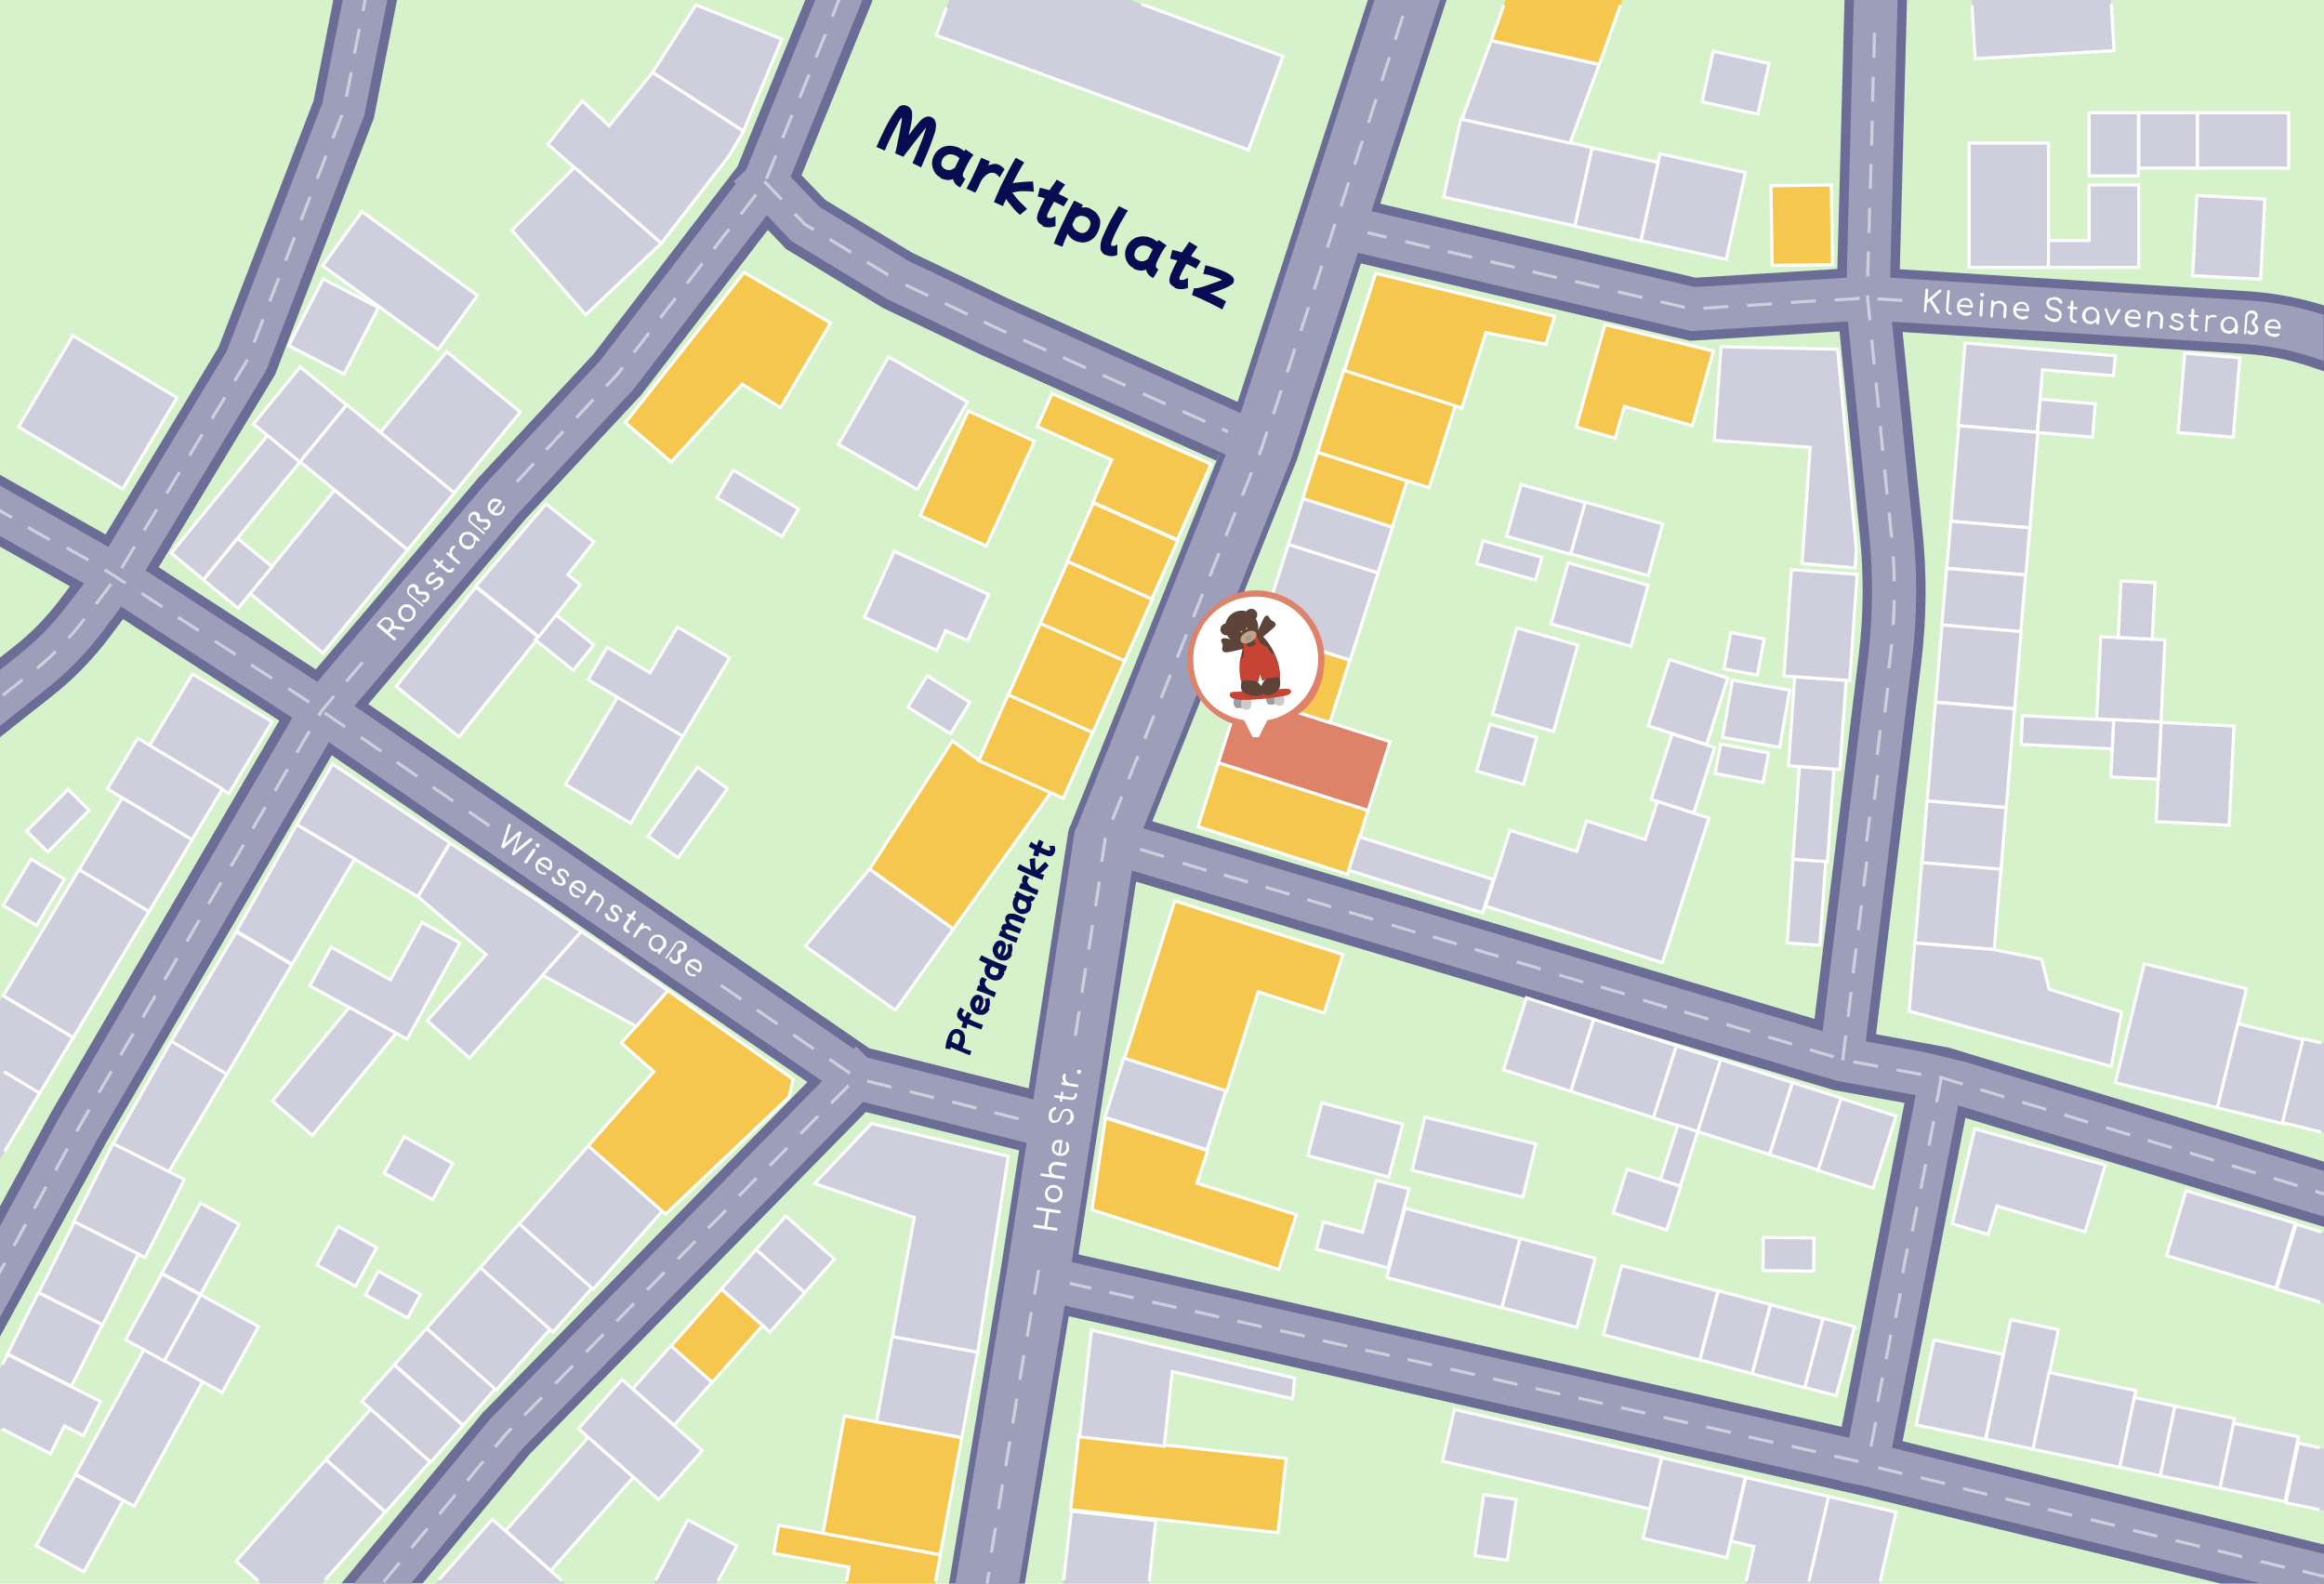 <?xml version="1.0" encoding="UTF-8"?>
<svg id="Pferdemarkt_11" data-name="Pferdemarkt 11" xmlns="http://www.w3.org/2000/svg" version="1.1" viewBox="0 0 744 507">
  <defs>
    <style>
      .cls-1 {
        stroke-miterlimit: 10;
        stroke-width: 1px;
      }

      .cls-1, .cls-2, .cls-3, .cls-4, .cls-5, .cls-6, .cls-7, .cls-8, .cls-9, .cls-10, .cls-11, .cls-12, .cls-13, .cls-14, .cls-15, .cls-16, .cls-17, .cls-18, .cls-19, .cls-20, .cls-21, .cls-22, .cls-23, .cls-24, .cls-25, .cls-26, .cls-27, .cls-28, .cls-29, .cls-30, .cls-31, .cls-32, .cls-33, .cls-34, .cls-35, .cls-36, .cls-37, .cls-38, .cls-39, .cls-40, .cls-41, .cls-42, .cls-43, .cls-44 {
        fill: #cecedc;
      }

      .cls-1, .cls-2, .cls-4, .cls-5, .cls-6, .cls-7, .cls-45, .cls-8, .cls-9, .cls-10, .cls-11, .cls-46, .cls-12, .cls-13, .cls-14, .cls-15, .cls-16, .cls-17, .cls-18, .cls-19, .cls-20, .cls-47, .cls-21, .cls-22, .cls-48, .cls-49, .cls-23, .cls-24, .cls-25, .cls-26, .cls-27, .cls-28, .cls-29, .cls-30, .cls-31, .cls-32, .cls-33, .cls-34, .cls-35, .cls-50, .cls-36, .cls-51, .cls-37, .cls-52, .cls-38, .cls-39, .cls-53, .cls-40, .cls-41, .cls-42, .cls-43, .cls-44, .cls-54 {
        stroke: #fff;
      }

      .cls-2 {
        stroke-miterlimit: 10;
        stroke-width: 1px;
      }

      .cls-3, .cls-55, .cls-56, .cls-57, .cls-58, .cls-59, .cls-60, .cls-61, .cls-62, .cls-63, .cls-64, .cls-65, .cls-66, .cls-67, .cls-68 {
        stroke-width: 0px;
      }

      .cls-4 {
        stroke-miterlimit: 10;
        stroke-width: 1px;
      }

      .cls-55, .cls-52 {
        fill: #de826a;
      }

      .cls-5 {
        stroke-miterlimit: 10;
        stroke-width: 1px;
      }

      .cls-56 {
        fill: #5e4339;
      }

      .cls-6 {
        stroke-miterlimit: 10;
        stroke-width: 1px;
      }

      .cls-7 {
        stroke-miterlimit: 10;
        stroke-width: 1px;
      }

      .cls-45 {
        stroke-miterlimit: 10;
        stroke-width: 1px;
      }

      .cls-45, .cls-46, .cls-47, .cls-49, .cls-50, .cls-68, .cls-51, .cls-53, .cls-54 {
        fill: #f6c74f;
      }

      .cls-8 {
        stroke-miterlimit: 10;
        stroke-width: 1px;
      }

      .cls-9 {
        stroke-miterlimit: 10;
        stroke-width: 1px;
      }

      .cls-57 {
        fill: #c74435;
      }

      .cls-10, .cls-51 {
        stroke-miterlimit: 10;
        stroke-width: 1px;
      }

      .cls-11 {
        stroke-miterlimit: 10;
        stroke-width: 1px;
      }

      .cls-46, .cls-23 {
        stroke-miterlimit: 10;
        stroke-width: 1px;
      }

      .cls-12 {
        stroke-miterlimit: 10;
        stroke-width: 1px;
      }

      .cls-13 {
        stroke-miterlimit: 10;
        stroke-width: 1px;
      }

      .cls-14 {
        stroke-miterlimit: 10;
        stroke-width: 1px;
      }

      .cls-15 {
        stroke-miterlimit: 10;
        stroke-width: 1px;
      }

      .cls-16 {
        stroke-miterlimit: 10;
        stroke-width: 1px;
      }

      .cls-58 {
        fill: #9d9eb9;
      }

      .cls-17 {
        stroke-miterlimit: 10;
        stroke-width: 1px;
      }

      .cls-59 {
        fill: #c2a481;
      }

      .cls-18 {
        stroke-miterlimit: 10;
        stroke-width: 1px;
      }

      .cls-19 {
        stroke-miterlimit: 10;
        stroke-width: 1px;
      }

      .cls-60 {
        fill: #090c51;
      }

      .cls-20 {
        stroke-miterlimit: 10;
        stroke-width: 1px;
      }

      .cls-47, .cls-48, .cls-37 {
        stroke-miterlimit: 10;
      }

      .cls-21 {
        stroke-miterlimit: 10;
        stroke-width: 1px;
      }

      .cls-22 {
        stroke-miterlimit: 10;
        stroke-width: 1px;
      }

      .cls-61 {
        fill: #5e433a;
      }

      .cls-48 {
        fill: none;
      }

      .cls-49 {
        stroke-miterlimit: 10;
        stroke-width: 1px;
      }

      .cls-62 {
        fill: #6b6d97;
      }

      .cls-24 {
        stroke-miterlimit: 10;
        stroke-width: 1px;
      }

      .cls-25 {
        stroke-miterlimit: 10;
        stroke-width: 1px;
      }

      .cls-26 {
        stroke-miterlimit: 10;
        stroke-width: 1px;
      }

      .cls-27 {
        stroke-miterlimit: 10;
        stroke-width: 1px;
      }

      .cls-63 {
        fill: #9e9d9d;
      }

      .cls-28, .cls-50, .cls-52 {
        stroke-miterlimit: 10;
        stroke-width: 1px;
      }

      .cls-64 {
        fill: #d6f2ca;
      }

      .cls-29 {
        stroke-miterlimit: 10;
        stroke-width: 1px;
      }

      .cls-65 {
        fill: #c74434;
      }

      .cls-66 {
        fill: #cccbcb;
      }

      .cls-30 {
        stroke-miterlimit: 10;
        stroke-width: 1px;
      }

      .cls-31 {
        stroke-miterlimit: 10;
        stroke-width: 1px;
      }

      .cls-32 {
        stroke-miterlimit: 10;
        stroke-width: 1px;
      }

      .cls-33 {
        stroke-miterlimit: 10;
        stroke-width: 1px;
      }

      .cls-34 {
        stroke-miterlimit: 10;
        stroke-width: 1px;
      }

      .cls-67 {
        fill: #fff;
      }

      .cls-35 {
        stroke-miterlimit: 10;
        stroke-width: 1px;
      }

      .cls-36 {
        stroke-miterlimit: 10;
        stroke-width: 1px;
      }

      .cls-38 {
        stroke-miterlimit: 10;
        stroke-width: 1px;
      }

      .cls-39 {
        stroke-miterlimit: 10;
        stroke-width: 1px;
      }

      .cls-53 {
        stroke-miterlimit: 10;
        stroke-width: 1px;
      }

      .cls-40 {
        stroke-miterlimit: 10;
        stroke-width: 1px;
      }

      .cls-41 {
        stroke-miterlimit: 10;
        stroke-width: 1px;
      }

      .cls-42 {
        stroke-miterlimit: 10;
        stroke-width: 1px;
      }

      .cls-43 {
        stroke-miterlimit: 10;
        stroke-width: 1px;
      }

      .cls-44 {
        stroke-miterlimit: 10;
        stroke-width: 1px;
      }

      .cls-54 {
        stroke-miterlimit: 10;
        stroke-width: 1px;
      }
    </style>
  </defs>
  <rect class="cls-64" width="744" height="507"/>
  <g>
    <path class="cls-62" d="M342.6,264.3c-.3.9-.6,1.7-.7,2.6l-21.6,140-16.5,100.1h24.3l15.8-96.3s0,0,0-.1l21.4-138.7,49.7-124.2c.1-.2.2-.5.3-.8L463.1,0h-25.2l-45.1,139.2-50.1,125.1Z"/>
    <path class="cls-58" d="M344.5,265c-.3.7-.5,1.4-.6,2.2l-21.6,139.9-16.4,99.9h20.3l15.9-96.7,21.4-138.9,49.8-124.4c0-.2.2-.4.2-.6L461,0h-21l-45.3,139.9-50.1,125.2h0Z"/>
    <g>
      <rect class="cls-3" x="342.8" y="313.1" width="8" height="1" transform="translate(-16 608.6) rotate(-81.2)"/>
      <rect class="cls-3" x="344.9" y="299.3" width="8" height="1" transform="translate(-.5 599) rotate(-81.2)"/>
      <path class="cls-3" d="M354.2,268.9l.2-.5-.9-.4-.2.5s0,0,0,.1l-1.1,7.3h1c0,.1,1.1-7.1,1.1-7.1h0Z"/>
      <rect class="cls-3" x="340.7" y="327" width="8" height="1" transform="translate(-31.5 618.2) rotate(-81.2)"/>
      <rect class="cls-3" x="364.1" y="232.4" width="8" height="1" transform="translate(15 488.1) rotate(-68.2)"/>
      <rect class="cls-3" x="347.1" y="285.5" width="8" height="1" transform="translate(15 589.4) rotate(-81.2)"/>
      <rect class="cls-3" x="358.9" y="245.4" width="8" height="1" transform="translate(-.3 491.4) rotate(-68.2)"/>
      <rect class="cls-3" x="353.7" y="258.4" width="8" height="1" transform="translate(-15.6 494.7) rotate(-68.2)"/>
      <rect class="cls-3" x="325.6" y="423.8" width="8" height="1" transform="translate(-142.5 680.7) rotate(-80.7)"/>
      <rect class="cls-3" x="323.3" y="437.6" width="8" height="1" transform="translate(-158.1 690) rotate(-80.7)"/>
      <polygon class="cls-3" points="332.6 408.9 333 406.6 332 406.5 330.7 414.4 331.7 414.5 332.6 408.9"/>
      <rect class="cls-3" x="369.3" y="219.4" width="8" height="1" transform="translate(30.4 484.7) rotate(-68.2)"/>
      <rect class="cls-3" x="316.5" y="479" width="8" height="1" transform="translate(-204.7 718) rotate(-80.7)"/>
      <rect class="cls-3" x="321" y="451.4" width="8" height="1" transform="translate(-173.6 699.4) rotate(-80.7)"/>
      <rect class="cls-3" x="314.2" y="492.8" width="8" height="1" transform="translate(-220.2 727.4) rotate(-80.7)"/>
      <rect class="cls-3" x="318.8" y="465.2" width="8" height="1" transform="translate(-189.1 708.7) rotate(-80.7)"/>
      <polygon class="cls-3" points="316.1 503.2 315.5 507 316.5 507 317.1 503.3 316.1 503.2"/>
      <rect class="cls-3" x="413.4" y="101.5" width="8" height="1" transform="translate(191.7 467.6) rotate(-72)"/>
      <rect class="cls-3" x="426.3" y="61.5" width="8" height="1" transform="translate(238.6 452.3) rotate(-72)"/>
      <rect class="cls-3" x="430.6" y="48.2" width="8" height="1" transform="translate(254.3 447.2) rotate(-72)"/>
      <rect class="cls-3" x="417.7" y="88.2" width="8" height="1" transform="translate(207.3 462.5) rotate(-72)"/>
      <rect class="cls-3" x="422.1" y="74.8" width="8" height="1" transform="translate(222.9 457.4) rotate(-72)"/>
      <rect class="cls-3" x="435" y="34.9" width="8" height="1" transform="translate(270 442.1) rotate(-72)"/>
      <rect class="cls-3" x="443.6" y="8.3" width="8" height="1" transform="translate(301.2 431.9) rotate(-72)"/>
      <rect class="cls-3" x="439.3" y="21.6" width="8" height="1" transform="translate(285.6 436.9) rotate(-72)"/>
      <rect class="cls-3" x="390.1" y="167.4" width="8" height="1" transform="translate(91.7 471.4) rotate(-68.2)"/>
      <rect class="cls-3" x="384.9" y="180.4" width="8" height="1" transform="translate(76.4 474.7) rotate(-68.2)"/>
      <rect class="cls-3" x="374.5" y="206.4" width="8" height="1" transform="translate(45.7 481.4) rotate(-68.2)"/>
      <rect class="cls-3" x="409.1" y="114.8" width="8" height="1" transform="translate(176 472.7) rotate(-72)"/>
      <rect class="cls-3" x="379.7" y="193.4" width="8" height="1" transform="translate(61 478.1) rotate(-68.2)"/>
      <rect class="cls-3" x="404.8" y="128.1" width="8" height="1" transform="translate(160.3 477.8) rotate(-72)"/>
      <rect class="cls-3" x="395.3" y="154.5" width="8" height="1" transform="translate(107 468.1) rotate(-68.2)"/>
      <polygon class="cls-3" points="406.1 138.3 405.2 138 403.5 143.1 402.6 145.5 403.5 145.9 404.5 143.4 406.1 138.3"/>
    </g>
  </g>
  <g>
    <g>
      <path class="cls-62" d="M22.4,187.7l-3.1,4.1c-4.4,5.8-9.4,11-15.1,15.4l-4.3,3.4v25.5l16.7-13.2c7-5.5,13.2-11.9,18.6-19.1l4.2-5.6,50,32.5-73.2,125.7L0,386.2v41.7l33.7-61.6,72.5-124.5,152.3,104.6-103.6,105.5-.3.3-45.3,54.7h26l34.2-41.3,107.7-109.6,49.1,12.3,4.9-19.4-52.9-13.3-160.4-110.2,50.2-59.1,37.2-39.9,40.5-52.8,5.8,6.1,30.9,18.8,31.8,15.2,75.1,33.8,8.2-18.2-74.8-33.7-30.8-14.7-27.8-16.9-7.6-7.9L279.4,0h-21.6l-21.7,53.3-46.2,60.2-36.7,39.4-52.1,61.4-50.3-32.7,37.3-61.7,31.6-82.1L127.1,0h-20.4l-6.3,32.2-30.4,78.9-36.2,60L0,152v23l22.4,12.7Z"/>
      <path class="cls-62" d="M542.8,88.9l-102.7-24.1-4.6,19.5,105.6,24.8,47.8-3,6.5,65.3c1.3,12.6,1.2,25.4-.3,38l-14.2,116.8-213.1-63.6-5.7,19.2,225,67.2,22.6,4.1-20.1,103.7-244.8-55.3-4.4,19.5,254.8,57.6,116.2,28.5h32.6v-12.6l-134.9-33.1,20.1-103.5,114.8,34.9v-20.9l-120.1-36.5-23.3-4.3,14.5-119.2c1.7-14.1,1.8-28.4.3-42.5l-6.3-63.1,110,7c7,.5,13.8,1.8,20.5,4.1l4.5,1.5v-21.1c-7.7-2.4-15.6-3.9-23.7-4.5l-112.2-7.1L610.5,0h-20l-2.3,86.1-45.3,2.8h0Z"/>
    </g>
    <g>
      <path class="cls-58" d="M26.9,186.8l-5.2,6.8c-4.5,6-9.8,11.4-15.6,16l-6.1,4.9v17.9l14.8-11.8c6.8-5.4,12.9-11.6,18.1-18.5l5.9-7.9,54.8,35.6L18.9,357.9,0,392.5v29.2l31.1-56.8,74.2-127.3,157.9,108.5-106.1,108-43.8,52.9h18.2l35.8-43.3,109-110.9,57.6,14.4,3.4-13.6-59.6-15-3.6-3.6-.8.8-159.8-109.8,52.4-61.7,37.1-39.9,42.5-55.5,7.9,8.3,30.5,18.5,31.7,15.2,81.4,36.7,5.8-12.8-81.2-36.6-31-14.8-28.3-17.2-9.2-9.6L276.1,0h-15.1l-22.1,54.3-4,3.8.7.7-43.5,56.7-36.8,39.5-53.7,63.3-55-35.7,38.6-64,31.4-81.6L124,0h-14.3l-6.5,33-30.6,79.4-37.9,62.7L0,155.5v16.1l26.9,15.2h0Z"/>
      <path class="cls-58" d="M542.6,91.9l-110-25.8-3.2,13.6,112,26.3,50.2-3.1,6.8,68.2c1.3,12.9,1.2,25.9-.3,38.7l-14.6,120.3-223.2-66.6-4,13.4,225.5,67.3,6.6,1.9,24.9,4.5-21.3,109.7-254.6-57.5-3.1,13.7,255.1,57.6v.2s6.7,1.3,6.7,1.3l128,31.4h20v-9.5l-138.4-34,21.2-109.6,117.1,35.6v-14.6l-114.4-34.8-13.6-3.3h0c0,0-18.7-3.4-18.7-3.4l14.8-122c1.7-13.9,1.8-28,.3-41.8l-6.7-66.6,113.5,7.2c7.2.5,14.3,1.9,21.2,4.2l3.5,1.2v-14.8c-7.7-2.5-15.7-4.1-23.8-4.6l-115-7.3L607.5,0h-14l-2.3,88.9-48.5,3h0Z"/>
    </g>
    <g>
      <rect class="cls-3" x="258.6" y="14.1" width="8" height="1" transform="translate(150 252.3) rotate(-67.8)"/>
      <rect class="cls-3" x="253.4" y="27.1" width="8" height="1" transform="translate(134.7 255.5) rotate(-67.8)"/>
      <polygon class="cls-3" points="254.1 68.8 257.4 72.2 260.3 74 260.8 73.1 258.1 71.5 254.8 68.1 254.1 68.8"/>
      <polygon class="cls-3" points="197.1 119.7 193.7 123.3 194.4 124 197.9 120.3 199.7 118 198.9 117.3 197.1 119.7"/>
      <rect class="cls-3" x="196.2" y="419.6" width="8" height="1" transform="translate(-239.8 268.5) rotate(-45.5)"/>
      <rect class="cls-3" x="242.8" y="53" width="8" height="1" transform="translate(104.1 261.8) rotate(-67.8)"/>
      <rect class="cls-3" x="247.1" y="57.2" width="1" height="8" transform="translate(26.2 187.8) rotate(-43.7)"/>
      <rect class="cls-3" x="245.2" y="369.7" width="8" height="1" transform="translate(-189.5 288.6) rotate(-45.5)"/>
      <rect class="cls-3" x="245.2" y="321.5" width="1" height="8" transform="translate(-161.8 343.7) rotate(-55.5)"/>
      <rect class="cls-3" x="248.1" y="40" width="8" height="1" transform="translate(119.3 258.6) rotate(-67.8)"/>
      <rect class="cls-3" x="256.7" y="329.5" width="1" height="8" transform="translate(-163.3 356.6) rotate(-55.5)"/>
      <rect class="cls-3" x="386.1" y="417.1" width="1" height="8" transform="translate(-109.4 705.3) rotate(-77.3)"/>
      <rect class="cls-3" x="218.4" y="87" width="8" height="1" transform="translate(17.6 210.7) rotate(-52.5)"/>
      <rect class="cls-3" x="201.4" y="109.2" width="8" height="1" transform="translate(-6.7 205.9) rotate(-52.5)"/>
      <rect class="cls-3" x="173.7" y="140.7" width="8" height="1" transform="translate(-46.8 175.1) rotate(-47.1)"/>
      <rect class="cls-3" x="176.5" y="439.7" width="8" height="1" transform="translate(-259.9 260.3) rotate(-45.5)"/>
      <rect class="cls-3" x="166.7" y="449.6" width="8" height="1" transform="translate(-270 256.5) rotate(-45.5)"/>
      <rect class="cls-3" x="164.2" y="151" width="8" height="1" transform="translate(-57.3 171.4) rotate(-47.1)"/>
      <polygon class="cls-3" points="164.1 457.6 163.4 456.9 161.6 458.7 158.1 462.9 158.9 463.6 162.4 459.4 164.1 457.6"/>
      <rect class="cls-3" x="183.2" y="130.5" width="8" height="1" transform="translate(-36.2 178.8) rotate(-47.1)"/>
      <rect class="cls-3" x="209.9" y="98.1" width="8" height="1" transform="translate(5.4 208.3) rotate(-52.5)"/>
      <rect class="cls-3" x="206" y="409.7" width="8" height="1" transform="translate(-229.8 272.4) rotate(-45.5)"/>
      <rect class="cls-3" x="186.3" y="429.7" width="8" height="1" transform="translate(-249.8 264.2) rotate(-45.5)"/>
      <rect class="cls-3" x="235.4" y="379.7" width="8" height="1" transform="translate(-199.6 284.3) rotate(-45.5)"/>
      <rect class="cls-3" x="215.8" y="399.7" width="8" height="1" transform="translate(-219.7 276.5) rotate(-45.5)"/>
      <rect class="cls-3" x="226.9" y="75.9" width="8" height="1" transform="translate(29.8 213.2) rotate(-52.5)"/>
      <rect class="cls-3" x="358.8" y="410.9" width="1" height="8" transform="translate(-124.7 673.9) rotate(-77.3)"/>
      <rect class="cls-3" x="356.4" y="118" width="1" height="8" transform="translate(99.1 397.3) rotate(-65.8)"/>
      <rect class="cls-3" x="343.6" y="112.3" width="1" height="8" transform="translate(96.8 382.3) rotate(-65.8)"/>
      <rect class="cls-3" x="345.6" y="408.5" width="1" height="7" transform="translate(-132.1 658.7) rotate(-77.3)"/>
      <rect class="cls-3" x="321.7" y="353.1" width="1" height="8" transform="translate(-102.6 582.7) rotate(-75.9)"/>
      <rect class="cls-3" x="330.8" y="106.5" width="1" height="8" transform="translate(94.7 367.4) rotate(-65.8)"/>
      <rect class="cls-3" x="381.9" y="129.5" width="1" height="8" transform="translate(103.7 427.4) rotate(-65.8)"/>
      <polygon class="cls-3" points="315.2 102.6 314.8 103.5 318.3 105.2 322 106.9 322.4 106 318.7 104.3 315.2 102.6"/>
      <rect class="cls-3" x="381.8" y="273.3" width="1" height="8" transform="translate(7 564) rotate(-73.3)"/>
      <rect class="cls-3" x="368.4" y="269.3" width="1" height="8" transform="translate(1.5 548.5) rotate(-73.4)"/>
      <rect class="cls-3" x="235.5" y="64.8" width="8" height="1" transform="translate(42 215.7) rotate(-52.5)"/>
      <rect class="cls-3" x="369.1" y="123.8" width="1" height="8" transform="translate(101.4 412.4) rotate(-65.8)"/>
      <rect class="cls-3" x="372.4" y="414" width="1" height="8" transform="translate(-117 689.6) rotate(-77.3)"/>
      <rect class="cls-3" x="264.8" y="349.8" width="8" height="1" transform="translate(-169.4 296.6) rotate(-45.5)"/>
      <rect class="cls-3" x="268.6" y="74.8" width="1" height="8" transform="translate(61.9 267.7) rotate(-58.7)"/>
      <rect class="cls-3" x="225.6" y="389.7" width="8" height="1" transform="translate(-209.7 280.6) rotate(-45.5)"/>
      <rect class="cls-3" x="268.3" y="337.4" width="1" height="8" transform="translate(-164.8 369.5) rotate(-55.5)"/>
      <rect class="cls-3" x="233.6" y="313.6" width="1" height="8" transform="translate(-160.3 330.7) rotate(-55.5)"/>
      <rect class="cls-3" x="308.1" y="349.7" width="1" height="8" transform="translate(-109.5 566.9) rotate(-75.9)"/>
      <rect class="cls-3" x="152.9" y="258.1" width="1" height="8" transform="translate(-149.5 240.1) rotate(-55.5)"/>
      <rect class="cls-3" x="280.5" y="82" width="1" height="8" transform="translate(61.5 281.4) rotate(-58.7)"/>
      <rect class="cls-3" x="294.5" y="346.3" width="1" height="8" transform="translate(-116.5 551.2) rotate(-75.9)"/>
      <rect class="cls-3" x="305.5" y="94.7" width="1" height="8" transform="translate(84.9 332.2) rotate(-64.4)"/>
      <rect class="cls-3" x="292.8" y="88.7" width="1" height="8" transform="translate(83.2 317.4) rotate(-64.4)"/>
      <rect class="cls-3" x="280.9" y="342.8" width="1" height="8" transform="translate(-123.4 535.5) rotate(-75.9)"/>
      <rect class="cls-3" x="255" y="359.8" width="8" height="1" transform="translate(-179.4 292.3) rotate(-45.5)"/>
      <rect class="cls-3" x="44.2" y="166" width="8" height="1" transform="translate(-119.3 121.7) rotate(-58.9)"/>
      <rect class="cls-3" x="43.7" y="321.9" width="8" height="1" transform="translate(-254.9 201.3) rotate(-59.8)"/>
      <rect class="cls-3" x="59.8" y="195.8" width="1" height="8" transform="translate(-140.1 141.5) rotate(-57)"/>
      <rect class="cls-3" x="48.1" y="188.2" width="1" height="8" transform="translate(-139 128.2) rotate(-57)"/>
      <rect class="cls-3" x="29.6" y="346.1" width="8" height="1" transform="translate(-282.8 201.1) rotate(-59.8)"/>
      <rect class="cls-3" x="29.2" y="189.6" width="8" height="1" transform="translate(-138.5 102) rotate(-52.9)"/>
      <rect class="cls-3" x="58.7" y="142" width="8" height="1" transform="translate(-91.7 122.5) rotate(-58.9)"/>
      <polygon class="cls-3" points="79.6 115.3 78.7 114.9 78.6 115.2 74.7 121.7 75.5 122.3 79.5 115.7 79.6 115.3"/>
      <rect class="cls-3" x="50.7" y="309.8" width="8" height="1" transform="translate(-241 201.4) rotate(-59.8)"/>
      <rect class="cls-3" x="51.4" y="154" width="8" height="1" transform="translate(-105.5 122.2) rotate(-58.9)"/>
      <polygon class="cls-3" points="33.7 182 33.2 182.9 34.2 183.4 39.9 187.1 40.5 186.3 34.8 182.6 33.7 182"/>
      <rect class="cls-3" x="57.8" y="297.7" width="8" height="1" transform="translate(-227 201.4) rotate(-59.8)"/>
      <rect class="cls-3" x="2.3" y="395" width="8" height="1" transform="translate(-343.6 211) rotate(-61.3)"/>
      <polygon class="cls-3" points="29 355.5 28.1 355 24.5 361.2 24.1 362 25 362.4 29 355.5"/>
      <path class="cls-3" d="M26.7,197.8c-1.6,2.1-3.3,4.2-5.1,6.1l.7.7c1.8-2,3.5-4.1,5.1-6.2l-.8-.6h0Z"/>
      <rect class="cls-3" x="71.9" y="273.6" width="8" height="1" transform="translate(-199.1 201.6) rotate(-59.8)"/>
      <polygon class="cls-3" points="1.1 404.1 0 406 0 408.1 2 404.5 1.1 404.1"/>
      <rect class="cls-3" x="0" y="219.6" width="8" height="1" transform="translate(-135.8 50.1) rotate(-38.4)"/>
      <rect class="cls-3" x="36.6" y="334" width="8" height="1" transform="translate(-268.9 201.2) rotate(-59.8)"/>
      <rect class="cls-3" x="24.3" y="173.5" width="1" height="8" transform="translate(-142 111.8) rotate(-60.6)"/>
      <rect class="cls-3" x="15.7" y="370.5" width="8" height="1" transform="translate(-315.2 210.3) rotate(-61.3)"/>
      <rect class="cls-3" x="37" y="178" width="8" height="1" transform="translate(-133 121.3) rotate(-58.9)"/>
      <rect class="cls-3" x="12" y="166.6" width="1" height="8" transform="translate(-142.2 97.7) rotate(-60.5)"/>
      <rect class="cls-3" x="9" y="382.7" width="8" height="1" transform="translate(-329.5 210.8) rotate(-61.3)"/>
      <path class="cls-3" d="M11.6,213.5l.6.8c2.1-1.7,4.1-3.5,6-5.4l-.7-.7c-1.9,1.9-3.9,3.6-5.9,5.3h0Z"/>
      <rect class="cls-3" x="83.8" y="92.2" width="8" height="1" transform="translate(-30.3 141.3) rotate(-68.9)"/>
      <rect class="cls-3" x="98.9" y="53" width="8" height="1" transform="translate(16 130.3) rotate(-68.9)"/>
      <polygon class="cls-3" points="101.6 228.9 102.5 229.4 103.4 227.8 107.3 223.2 106.6 222.5 102.6 227.2 101.6 228.9"/>
      <rect class="cls-3" x="103.9" y="40" width="8" height="1" transform="translate(31.4 126.6) rotate(-68.9)"/>
      <rect class="cls-3" x="106.7" y="226.4" width="1" height="8" transform="translate(-143.4 188.3) rotate(-55.5)"/>
      <rect class="cls-3" x="107.6" y="26.5" width="8" height="1" transform="translate(63.5 131.3) rotate(-78.8)"/>
      <rect class="cls-3" x="118.3" y="234.3" width="1" height="8" transform="translate(-144.9 201.2) rotate(-55.5)"/>
      <rect class="cls-3" x="110.3" y="12.8" width="8" height="1" transform="translate(79.2 122.8) rotate(-78.9)"/>
      <rect class="cls-3" x="139.2" y="481.3" width="8" height="1" transform="translate(-319.3 284.9) rotate(-50.4)"/>
      <rect class="cls-3" x="141.3" y="250.2" width="1" height="8" transform="translate(-148 227.1) rotate(-55.5)"/>
      <rect class="cls-3" x="129.8" y="242.2" width="1" height="8" transform="translate(-146.4 214.2) rotate(-55.5)"/>
      <rect class="cls-3" x="130.3" y="492" width="8" height="1" transform="translate(-330.8 282) rotate(-50.4)"/>
      <rect class="cls-3" x="121.3" y="502.8" width="8" height="1" transform="translate(-342.3 279.1) rotate(-50.4)"/>
      <rect class="cls-3" x="93" y="237.2" width="8" height="1" transform="translate(-157.2 201.8) rotate(-59.8)"/>
      <rect class="cls-3" x="83.3" y="211" width="1" height="8" transform="translate(-142.2 168.2) rotate(-57)"/>
      <rect class="cls-3" x="78.7" y="105.3" width="8" height="1" transform="translate(-45.7 145) rotate(-68.9)"/>
      <rect class="cls-3" x="93.8" y="66.1" width="8" height="1" transform="translate(.5 134) rotate(-68.9)"/>
      <rect class="cls-3" x="95.1" y="218.7" width="1" height="8" transform="translate(-143.2 181.5) rotate(-57)"/>
      <rect class="cls-3" x="65.9" y="130.1" width="8" height="1" transform="translate(-78 123) rotate(-58.9)"/>
      <rect class="cls-3" x="64.8" y="285.6" width="8" height="1" transform="translate(-213.1 201.5) rotate(-59.8)"/>
      <rect class="cls-3" x="88.8" y="79.2" width="8" height="1" transform="translate(-14.9 137.6) rotate(-68.9)"/>
      <rect class="cls-3" x="148.1" y="470.5" width="8" height="1" transform="translate(-307.7 287.9) rotate(-50.4)"/>
      <rect class="cls-3" x="78.9" y="261.5" width="8" height="1" transform="translate(-185.2 201.7) rotate(-59.8)"/>
      <rect class="cls-3" x="71.6" y="203.4" width="1" height="8" transform="translate(-141.1 154.9) rotate(-57)"/>
      <rect class="cls-3" x="86" y="249.4" width="8" height="1" transform="translate(-171.2 201.8) rotate(-59.8)"/>
      <rect class="cls-3" x="109.4" y="214.7" width="8" height="1" transform="translate(-124 162.4) rotate(-49.7)"/>
      <rect class="cls-3" x="608.8" y="389.7" width="8" height="1" transform="translate(113 917.4) rotate(-79)"/>
      <rect class="cls-3" x="521.4" y="90.3" width="1" height="8" transform="translate(310.9 580.9) rotate(-76.8)"/>
      <rect class="cls-3" x="516" y="313.4" width="1" height="8" transform="translate(64.6 721.4) rotate(-73.4)"/>
      <rect class="cls-3" x="509" y="444.9" width="1" height="8" transform="translate(-40.7 846.8) rotate(-77.3)"/>
      <rect class="cls-3" x="522.6" y="447.9" width="1" height="8" transform="translate(-33 862.5) rotate(-77.3)"/>
      <polygon class="cls-3" points="525.9 320.7 533.5 323 533.8 322 526.1 319.7 525.9 320.7"/>
      <rect class="cls-3" x="535" y="93.5" width="1" height="8" transform="translate(318.3 596.6) rotate(-76.8)"/>
      <rect class="cls-3" x="489.1" y="305.3" width="1" height="8" transform="translate(53.1 689.9) rotate(-73.4)"/>
      <rect class="cls-3" x="494.1" y="83.9" width="1" height="8" transform="translate(296 549.4) rotate(-76.8)"/>
      <rect class="cls-3" x="536.3" y="451" width="1" height="8" transform="translate(-25.4 878.3) rotate(-77.3)"/>
      <rect class="cls-3" x="507.8" y="87.1" width="1" height="8" transform="translate(303.4 565.1) rotate(-76.8)"/>
      <polygon class="cls-3" points="499 312.6 506.7 314.9 507 314 499.3 311.7 499 312.6"/>
      <rect class="cls-3" x="481.7" y="438.7" width="1" height="8" transform="translate(-56 815.4) rotate(-77.3)"/>
      <rect class="cls-3" x="495.3" y="441.8" width="1" height="8" transform="translate(-48.3 831.1) rotate(-77.3)"/>
      <rect class="cls-3" x="583" y="333.4" width="1" height="8" transform="translate(93.2 800) rotate(-73.4)"/>
      <rect class="cls-3" x="577.3" y="460.3" width="1" height="8" transform="translate(-2.5 925.5) rotate(-77.3)"/>
      <rect class="cls-3" x="569.6" y="329.4" width="1" height="8" transform="translate(87.5 784.2) rotate(-73.4)"/>
      <rect class="cls-3" x="573.3" y="96.3" width="8" height="1" transform="translate(-4.9 36.2) rotate(-3.6)"/>
      <rect class="cls-3" x="587.3" y="95.5" width="8" height="1" transform="translate(-4.8 37.1) rotate(-3.6)"/>
      <rect class="cls-3" x="591" y="293" width="8" height="1" transform="translate(231.6 848.6) rotate(-83)"/>
      <rect class="cls-3" x="542.8" y="321.4" width="1" height="8" transform="translate(76 752.8) rotate(-73.4)"/>
      <rect class="cls-3" x="550" y="454.2" width="1" height="8" transform="translate(-17.8 894) rotate(-77.3)"/>
      <rect class="cls-3" x="545.3" y="98.1" width="8" height="1" transform="translate(-5.1 34.5) rotate(-3.6)"/>
      <rect class="cls-3" x="556.2" y="325.4" width="1" height="8" transform="translate(81.8 768.5) rotate(-73.4)"/>
      <rect class="cls-3" x="563.6" y="457.2" width="1" height="8" transform="translate(-10.2 909.8) rotate(-77.3)"/>
      <rect class="cls-3" x="592.7" y="279.1" width="8" height="1" transform="translate(246.9 838) rotate(-83)"/>
      <rect class="cls-3" x="559.3" y="97.2" width="8" height="1" transform="translate(-5 35.4) rotate(-3.6)"/>
      <rect class="cls-3" x="713.3" y="493.3" width="1" height="8" transform="translate(60.7 1072) rotate(-76.2)"/>
      <rect class="cls-3" x="717.8" y="370.4" width="1" height="8" transform="translate(151.3 952.8) rotate(-73.1)"/>
      <rect class="cls-3" x="726.9" y="496.7" width="1" height="8" transform="translate(67.8 1087.8) rotate(-76.2)"/>
      <rect class="cls-3" x="480.5" y="80.7" width="1" height="8" transform="translate(288.7 533.6) rotate(-76.8)"/>
      <rect class="cls-3" x="704.4" y="366.3" width="1" height="8" transform="translate(145.7 937.1) rotate(-73.1)"/>
      <rect class="cls-3" x="699.7" y="490" width="1" height="8" transform="translate(53.6 1056.3) rotate(-76.2)"/>
      <polygon class="cls-3" points="116.7 3.6 117.4 0 116.4 0 115.7 3.4 116.7 3.6"/>
      <polygon class="cls-3" points="3.6 166.1 4.1 165.3 0 162.9 0 164.1 3.6 166.1"/>
      <polygon class="cls-3" points="737.2 502.5 737 503.5 744 505.2 744 504.2 737.2 502.5"/>
      <rect class="cls-3" x="691" y="362.3" width="1" height="8" transform="translate(139.9 921.4) rotate(-73.1)"/>
      <polygon class="cls-3" points="266.9 5.5 269.1 0 268 0 266 5.2 266.9 5.5"/>
      <polygon class="cls-3" points="741.1 381.9 744 382.8 744 381.7 741.4 380.9 741.1 381.9"/>
      <rect class="cls-3" x="731.2" y="374.5" width="1" height="8" transform="translate(156.9 968.5) rotate(-73.1)"/>
      <rect class="cls-3" x="466.9" y="77.5" width="1" height="8" transform="translate(281.3 517.9) rotate(-76.8)"/>
      <rect class="cls-3" x="462.3" y="297.3" width="1" height="8" transform="translate(41.6 658.5) rotate(-73.4)"/>
      <rect class="cls-3" x="454.4" y="432.5" width="1" height="8" transform="translate(-71.3 783.9) rotate(-77.3)"/>
      <rect class="cls-3" x="468" y="435.6" width="1" height="8" transform="translate(-63.6 799.6) rotate(-77.3)"/>
      <rect class="cls-3" x="475.7" y="301.3" width="1" height="8" transform="translate(47.3 674.2) rotate(-73.4)"/>
      <polygon class="cls-3" points="391.7 280.6 399.4 282.9 399.7 281.9 392 279.6 391.7 280.6"/>
      <rect class="cls-3" x="672.5" y="483.2" width="1" height="8" transform="translate(39.5 1024.8) rotate(-76.2)"/>
      <polygon class="cls-3" points="445.4 296.6 453 298.9 453.3 298 445.6 295.7 445.4 296.6"/>
      <rect class="cls-3" x="677.6" y="358.2" width="1" height="8" transform="translate(134.4 905.7) rotate(-73.1)"/>
      <rect class="cls-3" x="686.1" y="486.7" width="1" height="8" transform="translate(46.4 1040.6) rotate(-76.2)"/>
      <rect class="cls-3" x="658.9" y="480" width="1" height="8" transform="translate(32.2 1009.1) rotate(-76.2)"/>
      <rect class="cls-3" x="664.2" y="354.1" width="1" height="8" transform="translate(128.8 890) rotate(-73.1)"/>
      <rect class="cls-3" x="453.3" y="74.3" width="1" height="8" transform="translate(273.9 502.2) rotate(-76.8)"/>
      <rect class="cls-3" x="611.4" y="375.9" width="8" height="1" transform="translate(128.8 908.9) rotate(-79)"/>
      <rect class="cls-3" x="631.7" y="473.3" width="1" height="8" transform="translate(18 977.6) rotate(-76.2)"/>
      <rect class="cls-3" x="596.6" y="336.5" width="1" height="8" transform="translate(154.6 866.5) rotate(-79.6)"/>
      <rect class="cls-3" x="610.3" y="339" width="1" height="8" transform="translate(163.5 882.1) rotate(-79.6)"/>
      <rect class="cls-3" x="637.4" y="346" width="1" height="8" transform="translate(117.5 858.6) rotate(-73.1)"/>
      <rect class="cls-3" x="650.8" y="350" width="1" height="8" transform="translate(123.2 874.3) rotate(-73.1)"/>
      <rect class="cls-3" x="586" y="334.7" width="8" height="1" transform="translate(185.8 880.2) rotate(-83)"/>
      <rect class="cls-3" x="595.4" y="458.4" width="8" height="1" transform="translate(34.9 960) rotate(-79)"/>
      <rect class="cls-3" x="645.3" y="476.7" width="1" height="8" transform="translate(25.1 993.3) rotate(-76.2)"/>
      <rect class="cls-3" x="589.4" y="306.9" width="8" height="1" transform="translate(216.3 859.1) rotate(-83)"/>
      <rect class="cls-3" x="587.7" y="320.8" width="8" height="1" transform="translate(201.1 869.7) rotate(-83)"/>
      <polygon class="cls-3" points="598 468.8 597 468.6 598 468.9 598 468.8"/>
      <polygon class="cls-3" points="620.5 353 621.9 345.6 628.2 347.6 628.5 346.6 621.6 344.5 620.8 344.4 620.6 345.4 620.9 345.4 619.5 352.8 620.5 353"/>
      <rect class="cls-3" x="413.4" y="423.3" width="1" height="8" transform="translate(-94.1 736.7) rotate(-77.3)"/>
      <rect class="cls-3" x="408.6" y="281.3" width="1" height="8" transform="translate(18.7 595.7) rotate(-73.4)"/>
      <rect class="cls-3" x="590.9" y="463.4" width="1" height="8" transform="translate(5.1 941.2) rotate(-77.3)"/>
      <rect class="cls-3" x="422" y="285.3" width="1" height="8" transform="translate(24.4 611.4) rotate(-73.4)"/>
      <rect class="cls-3" x="392" y="137" width="1" height="2" transform="translate(105.4 439.2) rotate(-65.8)"/>
      <rect class="cls-3" x="399.7" y="420.2" width="1" height="8" transform="translate(-101.8 721) rotate(-77.3)"/>
      <rect class="cls-3" x="427" y="426.4" width="1" height="8" transform="translate(-86.5 752.5) rotate(-77.3)"/>
      <rect class="cls-3" x="440.5" y="72.1" width="1" height="6.3" transform="translate(266.9 487.4) rotate(-76.8)"/>
      <rect class="cls-3" x="614.1" y="362.2" width="8" height="1" transform="translate(144.3 900.4) rotate(-79)"/>
      <rect class="cls-3" x="618.2" y="470" width="1" height="8" transform="translate(10.9 961.8) rotate(-76.2)"/>
      <rect class="cls-3" x="435.4" y="289.3" width="1" height="8" transform="translate(30.1 627.1) rotate(-73.4)"/>
      <rect class="cls-3" x="440.7" y="429.5" width="1" height="8" transform="translate(-78.9 768.2) rotate(-77.3)"/>
      <path class="cls-3" d="M605.9,192.1c0,2.6-.2,5.3-.3,8h1c.2-2.6.3-5.3.3-8h-1s0,0,0,0Z"/>
      <rect class="cls-3" x="604.7" y="92" width="1" height="8" transform="translate(471.2 693.9) rotate(-86.4)"/>
      <rect class="cls-3" x="598" y="444.6" width="8" height="1" transform="translate(50.1 950.9) rotate(-79)"/>
      <rect class="cls-3" x="596.1" y="14.1" width="8" height="1" transform="translate(569.7 614) rotate(-88.5)"/>
      <rect class="cls-3" x="606" y="403.4" width="8" height="1" transform="translate(97 925.4) rotate(-79)"/>
      <rect class="cls-3" x="604.5" y="466.6" width="1" height="8" transform="translate(3.8 946.1) rotate(-76.2)"/>
      <rect class="cls-3" x="595.7" y="28.1" width="8" height="1" transform="translate(555.3 627.3) rotate(-88.5)"/>
      <rect class="cls-3" x="600.5" y="122.4" width="1" height="8" transform="translate(-9.6 60.4) rotate(-5.7)"/>
      <rect class="cls-3" x="595.3" y="42.1" width="8" height="1" transform="translate(541 640.6) rotate(-88.5)"/>
      <rect class="cls-3" x="594.2" y="84" width="8" height="1" transform="translate(497.9 680.3) rotate(-88.5)"/>
      <polygon class="cls-3" points="597.4 95.6 598.1 102.6 599.1 102.5 598.4 95.5 598.5 94.6 597.5 94.5 597.4 95.6"/>
      <rect class="cls-3" x="595" y="56.1" width="8" height="1" transform="translate(526.6 653.8) rotate(-88.5)"/>
      <rect class="cls-3" x="594.6" y="70" width="8" height="1" transform="translate(512.3 667.1) rotate(-88.5)"/>
      <rect class="cls-3" x="600.8" y="430.9" width="8" height="1" transform="translate(66.6 943.5) rotate(-79.1)"/>
      <rect class="cls-3" x="599.5" y="223.5" width="8" height="1" transform="translate(308 795.9) rotate(-83)"/>
      <rect class="cls-3" x="597.7" y="237.4" width="8" height="1" transform="translate(293 806.5) rotate(-83.1)"/>
      <rect class="cls-3" x="596.1" y="251.3" width="8" height="1" transform="translate(277.5 817) rotate(-83)"/>
      <rect class="cls-3" x="599.1" y="108.5" width="1" height="8" transform="translate(-8.2 60.3) rotate(-5.7)"/>
      <rect class="cls-3" x="594.4" y="265.1" width="8" height="1" transform="translate(262.5 827.6) rotate(-83.1)"/>
      <rect class="cls-3" x="603.4" y="417.1" width="8" height="1" transform="translate(81.8 934.5) rotate(-79)"/>
      <path class="cls-3" d="M605.1,206.1c-.1,1.5-.3,3-.5,4.5l-.4,3.4h1c0,.1.4-3.3.4-3.3.2-1.5.3-3,.5-4.5h-1c0,0,0,0,0,0Z"/>
      <rect class="cls-3" x="603.3" y="150.2" width="1" height="8" transform="translate(-12.4 60.8) rotate(-5.7)"/>
      <rect class="cls-3" x="601.9" y="136.3" width="1" height="8" transform="translate(-11 60.6) rotate(-5.7)"/>
      <path class="cls-3" d="M606.6,178.1h-1c.2,2.7.3,5.4.3,8h1c0-2.7-.2-5.4-.3-8h0Z"/>
      <path class="cls-3" d="M605.3,164.1h-1c0,.1.6,6.2.6,6.2,0,.6.1,1.2.2,1.8h1c0-.7-.1-1.3-.2-1.9l-.6-6.1h0Z"/>
    </g>
  </g>
  <polygon class="cls-37" points="286.6 323.4 257.8 302.9 278.4 278.2 305.2 297.4 286.6 323.4"/>
  <rect class="cls-14" x="206.6" y="254.1" width="27.2" height="11.8" transform="translate(-119.4 287.8) rotate(-54.4)"/>
  <rect class="cls-25" x="129.2" y="198.8" width="40.8" height="25.8" transform="translate(-109.1 196.3) rotate(-51.3)"/>
  <rect class="cls-1" x="175.6" y="198.1" width="10.4" height="15.6" transform="translate(-93 218.5) rotate(-51.4)"/>
  <polygon class="cls-37" points="181.8 184 190.1 173.5 174.8 161.3 152.3 187.7 172.5 203.8 185.8 187.2 181.8 184"/>
  <rect class="cls-15" x="183.5" y="231.3" width="32.6" height="24.3" transform="translate(-111.6 290.3) rotate(-59.2)"/>
  <rect class="cls-15" x="237.5" y="149.1" width="10.3" height="24.3" transform="translate(-20.2 287) rotate(-59.2)"/>
  <rect class="cls-15" x="14.3" y="112.6" width="34" height="38.8" transform="translate(-98.1 91.3) rotate(-59.2)"/>
  <rect class="cls-33" x="51.1" y="155.9" width="48.8" height="13.4" transform="translate(-98.2 117.9) rotate(-50.7)"/>
  <rect class="cls-33" x="84.3" y="123.1" width="23.6" height="19.2" transform="translate(-67.5 123) rotate(-50.7)"/>
  <rect class="cls-36" x="94.8" y="94.6" width="24" height="19.9" transform="translate(-35.1 151.5) rotate(-62.7)"/>
  <rect class="cls-41" x="117.4" y="67.1" width="21.4" height="45.7" transform="translate(-20 140.6) rotate(-54)"/>
  <rect class="cls-6" x="109" y="130.7" width="23.6" height="44.5" transform="translate(-74.1 149.4) rotate(-50.7)"/>
  <rect class="cls-6" x="83.9" y="168" width="42.7" height="30.2" transform="translate(-103.1 148.5) rotate(-50.7)"/>
  <rect class="cls-33" x="67.5" y="176.4" width="17.2" height="14.3" transform="translate(-114.1 126.2) rotate(-50.7)"/>
  <rect class="cls-26" x="54.1" y="220" width="26.8" height="29.7" transform="translate(-168.6 171.8) rotate(-59)"/>
  <rect class="cls-26" x="43.3" y="236.8" width="18.9" height="31.6" transform="translate(-190.9 167.7) rotate(-59)"/>
  <rect class="cls-26" x="29.9" y="260.6" width="26.9" height="26.1" transform="translate(-213.5 169.9) rotate(-59)"/>
  <rect class="cls-26" x=".8" y="292.3" width="47.1" height="26.1" transform="translate(-249.9 168.9) rotate(-59)"/>
  <rect class="cls-26" x="2.2" y="279.5" width="17.3" height="12.5" transform="translate(-239.7 147.8) rotate(-59)"/>
  <polygon class="cls-3" points="12.7 350 23.4 332.2 1 318.8 0 320.5 0 342.4 12.7 350"/>
  <polygon class="cls-3" points="12.7 350 0 342.4 0 371.1 12.7 350"/>
  <polyline class="cls-48" points="12.7 350 23.4 332.2 1 318.8"/>
  <polyline class="cls-48" points="1.5 368.6 12.7 350 1.3 343.1"/>
  <rect class="cls-6" x="127.5" y="120" width="33.4" height="30.5" transform="translate(-51.8 161.1) rotate(-50.7)"/>
  <polygon class="cls-37" points="316.5 190.3 286.3 176.5 276.7 197.6 299.9 208.2 302.7 201.9 309.8 205.1 316.5 190.3"/>
  <polygon class="cls-37" points="216.9 200.7 208.1 215.4 194.4 207.2 188.3 217.6 218.6 235.7 233.6 210.6 216.9 200.7"/>
  <rect class="cls-31" x="294.7" y="217.6" width="11.8" height="16.1" transform="translate(-49.6 362.2) rotate(-58.2)"/>
  <rect class="cls-54" x="294.4" y="141.5" width="36.9" height="23.3" transform="translate(43 373.4) rotate(-65.3)"/>
  <rect class="cls-42" x="272.8" y="120.7" width="32.3" height="29.1" transform="translate(28.1 319) rotate(-60.2)"/>
  <polygon class="cls-47" points="336.5 253.6 313.2 243.3 304.9 237.2 278.4 278.2 305.2 297.4 336.5 253.6"/>
  <rect class="cls-49" x="319.9" y="223.9" width="23.1" height="29.6" transform="translate(-21.3 444.7) rotate(-66)"/>
  <rect class="cls-50" x="400.1" y="237.1" width="21.5" height="50.3" transform="translate(36 573.7) rotate(-72.3)"/>
  <rect class="cls-28" x="363.3" y="336.4" width="20" height="34.3" transform="translate(-77.2 601.5) rotate(-72.3)"/>
  <rect class="cls-28" x="483.9" y="323.3" width="24.2" height="22.6" transform="translate(26.2 705.2) rotate(-72.3)"/>
  <rect class="cls-12" x="507.9" y="328.4" width="24.2" height="27.8" transform="translate(35.6 733.4) rotate(-72.3)"/>
  <rect class="cls-28" x="528.2" y="341.3" width="24.2" height="14.9" transform="translate(43.6 757.3) rotate(-72.3)"/>
  <rect class="cls-28" x="528.7" y="366.9" width="18.3" height="6.7" transform="translate(21.3 769.8) rotate(-72.3)"/>
  <rect class="cls-28" x="520" y="375.3" width="14.7" height="18" transform="translate(.8 769.6) rotate(-72.3)"/>
  <rect class="cls-24" x="567" y="393.3" width="10.6" height="16.2" transform="translate(164.2 968.9) rotate(-89.3)"/>
  <rect class="cls-12" x="546.8" y="342.7" width="24.2" height="24.1" transform="translate(50.8 779) rotate(-72.3)"/>
  <rect class="cls-28" x="566.1" y="352.7" width="24.2" height="16.4" transform="translate(58.4 801.7) rotate(-72.3)"/>
  <rect class="cls-12" x="582.6" y="357" width="24.2" height="18.5" transform="translate(64.8 821.2) rotate(-72.3)"/>
  <rect class="cls-32" x="424.9" y="351.1" width="17.5" height="26.8" transform="translate(-29.3 691.1) rotate(-75.2)"/>
  <polygon class="cls-37" points="440.6 377.9 436.2 394.5 423.7 391.2 421.4 399.9 444.4 405.9 451.1 380.6 440.6 377.9"/>
  <rect class="cls-32" x="453.6" y="383.3" width="22.9" height="38.1" transform="translate(-42.5 749.6) rotate(-75.2)"/>
  <rect class="cls-32" x="484" y="398" width="22.9" height="24.8" transform="translate(-27.6 784.9) rotate(-75.2)"/>
  <rect class="cls-32" x="519.9" y="403.8" width="22.9" height="31.9" transform="translate(-9.9 826.8) rotate(-75.2)"/>
  <rect class="cls-8" x="488.5" y="433.3" width="17" height="68.2" transform="translate(-70.3 846.3) rotate(-77)"/>
  <rect class="cls-29" x="529.2" y="469.1" width="26.5" height="27.5" transform="translate(-50.1 902.6) rotate(-77)"/>
  <rect class="cls-27" x="469.2" y="484.1" width="19.7" height="10.5" transform="translate(-74.6 892.4) rotate(-81.7)"/>
  <rect class="cls-45" x="365.5" y="442.2" width="23.9" height="66.8" transform="translate(-136.9 798.1) rotate(-83.7)"/>
  <rect class="cls-51" x="266.6" y="456.5" width="38.2" height="38.2" transform="translate(-233.7 670.7) rotate(-79.6)"/>
  <rect class="cls-23" x="247.4" y="391.3" width="14.4" height="20.8" transform="translate(-215 326.1) rotate(-48.5)"/>
  <rect class="cls-23" x="134.6" y="426.2" width="15.6" height="29.3" transform="translate(-282.1 255.3) rotate(-48.5)"/>
  <rect class="cls-23" x="143.3" y="410.6" width="26" height="29.8" transform="translate(-265.9 260.5) rotate(-48.5)"/>
  <rect class="cls-23" x="162.2" y="393.6" width="18.8" height="31.1" transform="translate(-248.5 266.5) rotate(-48.5)"/>
  <rect class="cls-23" x="172.4" y="374" width="33.4" height="31.6" transform="translate(-228.1 273.1) rotate(-48.5)"/>
  <polygon class="cls-37" points="106.5 244.6 144 269.8 133.8 287.1 95 264 106.5 244.6"/>
  <polygon class="cls-37" points="75.7 298.1 93.5 308.7 113.5 275 95 264 75.7 298.1"/>
  <rect class="cls-38" x="53.6" y="310.7" width="41" height="20.7" transform="translate(-239.8 221) rotate(-59.3)"/>
  <polygon class="cls-37" points="36.2 366.2 54 375.2 72.6 343.9 54.8 333.3 36.2 366.2"/>
  <rect class="cls-40" x="27.2" y="371.7" width="28" height="25.6" transform="translate(-320.7 248.4) rotate(-63.3)"/>
  <rect class="cls-40" x="15.5" y="396.4" width="25.4" height="22.9" transform="translate(-348.7 249.6) rotate(-63.3)"/>
  <rect class="cls-40" x="6.5" y="417.5" width="22" height="22.9" transform="translate(-373.5 251.7) rotate(-63.3)"/>
  <rect class="cls-43" x="21.8" y="446.3" width="45.5" height="21.4" transform="translate(-377.4 276) rotate(-61.2)"/>
  <rect class="cls-43" x="55.7" y="419.3" width="24.1" height="21.2" transform="translate(-341.7 282.4) rotate(-61.2)"/>
  <rect class="cls-5" x="40.2" y="414.4" width="24.1" height="14.1" transform="translate(-342.3 264.5) rotate(-61.2)"/>
  <rect class="cls-5" x="51.5" y="392.6" width="25.6" height="14.1" transform="translate(-317 263.6) rotate(-61.2)"/>
  <rect class="cls-5" x="104" y="394.9" width="14.1" height="14.1" transform="translate(-294.7 305.9) rotate(-61.2)"/>
  <rect class="cls-5" x="121.6" y="406.6" width="8.6" height="15.4" transform="translate(-297.9 325.2) rotate(-61.2)"/>
  <rect class="cls-5" x="127.3" y="364.9" width="13.3" height="17.7" transform="translate(-258.1 311.3) rotate(-61.2)"/>
  <rect class="cls-30" x="9.3" y="257.9" width="18.8" height="9.5" transform="translate(-181.3 91.3) rotate(-45.3)"/>
  <polygon class="cls-37" points="147.2 301.9 135.1 295.3 125 313.7 106 303.2 99.2 315.6 130.3 332.7 147.2 301.9"/>
  <polygon class="cls-37" points="87.2 352.5 100 363.5 126.8 330.8 111.8 322.5 87.2 352.5"/>
  <rect class="cls-43" x="12.5" y="478.7" width="26" height="17.4" transform="translate(-413.9 275.2) rotate(-61.2)"/>
  <polygon class="cls-3" points="16.2 465.4 20.6 456.5 26.7 459.6 32.2 448.7 2.4 433.6 0 438.4 0 457.2 16.2 465.4"/>
  <polyline class="cls-48" points=".7 457.5 16.2 465.4 20.6 456.5 26.7 459.6 32.2 448.7 2.4 433.6 .8 436.8"/>
  <polygon class="cls-37" points="171.2 287.7 144.1 269.9 133.8 287.1 155.6 305.6 136.8 326.8 150.3 338.7 186.1 298.2 171.2 287.7"/>
  <polygon class="cls-47" points="213.8 317.1 198.9 333.9 209.3 343.1 188.3 366.8 213.1 388.7 252.6 351.2 253.9 345.5 213.8 317.1"/>
  <polygon class="cls-37" points="173.7 312.2 203.7 328.6 213.8 317.1 186.1 298.2 173.7 312.2"/>
  <rect class="cls-23" x="124.2" y="437.9" width="15.6" height="29.4" transform="translate(-294.4 251.5) rotate(-48.5)"/>
  <rect class="cls-23" x="110.2" y="455" width="21.5" height="25.4" transform="translate(-309.4 248.3) rotate(-48.5)"/>
  <polygon class="cls-3" points="104.3 467.3 75.6 499.8 83.7 507 103.1 507 123.3 484.1 104.3 467.3"/>
  <polyline class="cls-48" points="104.1 505.8 123.3 484.1 104.3 467.3 75.6 499.8 82.7 506.1"/>
  <rect class="cls-23" x="235.9" y="403" width="16.8" height="20.8" transform="translate(-227.2 322.3) rotate(-48.5)"/>
  <rect class="cls-46" x="217.2" y="418.9" width="24.4" height="17.6" transform="translate(-242.9 316.1) rotate(-48.5)"/>
  <rect class="cls-23" x="206.1" y="434.9" width="18.4" height="17.6" transform="translate(-259.7 310.8) rotate(-48.5)"/>
  <rect class="cls-23" x="194.4" y="443.8" width="21" height="34.3" transform="translate(-276 308.9) rotate(-48.5)"/>
  <rect class="cls-23" x="162.3" y="471.9" width="39.9" height="19.3" transform="translate(-299.1 298.9) rotate(-48.5)"/>
  <polygon class="cls-3" points="220.2 486.6 209.3 507 229.4 507 235.9 494.9 220.2 486.6"/>
  <polyline class="cls-48" points="229.9 506.1 235.9 494.9 220.2 486.6 209.9 505.9"/>
  <polygon class="cls-3" points="139.4 507 180.9 507 157.6 486.4 139.4 507"/>
  <polygon class="cls-68" points="249.3 488.3 247.7 497.3 271.8 501.7 270.8 507 299.4 507 301.1 497.8 249.3 488.3"/>
  <polyline class="cls-48" points="299.5 506.3 301.1 497.8 249.3 488.3 247.7 497.3 271.8 501.7 271 506.3"/>
  <rect class="cls-10" x="282.9" y="430.2" width="27.8" height="27.8" transform="translate(-193.6 655.8) rotate(-79.6)"/>
  <polygon class="cls-37" points="279 359.7 260.8 378.9 292.7 389.8 285.7 427.9 313 432.9 322.8 370.2 279 359.7"/>
  <polygon class="cls-3" points="343 483.8 340.4 507 367.8 507 370 486.8 343 483.8"/>
  <polyline class="cls-48" points="367.9 506.2 370 486.8 343 483.8 340.5 505.9"/>
  <polygon class="cls-37" points="414.5 441.2 349.4 425.8 345.6 460 372.7 463 375.3 439.1 413.8 447.8 414.5 441.2"/>
  <polygon class="cls-3" points="585.4 479.1 578.9 507 601.7 507 607 484.1 585.4 479.1"/>
  <polygon class="cls-3" points="558.9 473 554.2 493.4 561.5 495.1 558.8 507 578.9 507 585.4 479.1 558.9 473"/>
  <rect class="cls-32" x="543.7" y="417.4" width="22.9" height="17.3" transform="translate(1.8 854.4) rotate(-75.2)"/>
  <rect class="cls-32" x="560.5" y="421.8" width="22.9" height="17.4" transform="translate(10 874) rotate(-75.2)"/>
  <rect class="cls-32" x="574" y="428.8" width="22.9" height="10.4" transform="translate(16.6 889.6) rotate(-75.2)"/>
  <rect class="cls-22" x="463.3" y="352.4" width="17.5" height="36.5" transform="translate(.6 742.1) rotate(-76.4)"/>
  <polygon class="cls-47" points="415 388.9 383.2 378.8 386.6 368.4 353.9 357.9 349.6 387.3 409.4 406.4 415 388.9"/>
  <polygon class="cls-47" points="402.8 317.5 423.9 324.3 429.9 305.6 376.1 288.4 360 338.8 392.7 349.3 402.8 317.5"/>
  <rect class="cls-12" x="449.5" y="257.8" width="11.2" height="45" transform="translate(49.5 628.4) rotate(-72.3)"/>
  <rect class="cls-12" x="527.9" y="240.6" width="22" height="14.3" transform="translate(138.9 685.7) rotate(-72.3)"/>
  <rect class="cls-21" x="565.2" y="283.8" width="26.9" height="10.5" transform="translate(249.6 845.9) rotate(-86)"/>
  <rect class="cls-21" x="566.1" y="255.2" width="29.7" height="11.1" transform="translate(279.9 822) rotate(-86)"/>
  <rect class="cls-21" x="567.7" y="223.4" width="28.6" height="16.5" transform="translate(310.1 795.9) rotate(-86)"/>
  <rect class="cls-21" x="566.1" y="189.7" width="34.1" height="21.1" transform="translate(342.4 767.9) rotate(-86)"/>
  <polygon class="cls-37" points="588.3 111.8 594.3 176.2 593.9 181.8 576.9 180.4 579.5 143.2 548.8 141 551 111 588.3 111.8"/>
  <rect class="cls-12" x="529.4" y="215.2" width="22.3" height="19.6" transform="translate(161.7 671.3) rotate(-72.3)"/>
  <rect class="cls-18" x="552.5" y="218.9" width="18.6" height="18.6" transform="translate(240.8 742.7) rotate(-80.1)"/>
  <rect class="cls-4" x="552.6" y="236.5" width="9.6" height="15.6" transform="translate(214.1 746.7) rotate(-79.3)"/>
  <rect class="cls-20" x="474.7" y="233.8" width="15.6" height="15.6" transform="translate(119.2 640.6) rotate(-74.3)"/>
  <rect class="cls-20" x="477.3" y="207.5" width="28.7" height="20.3" transform="translate(148.9 632) rotate(-74.3)"/>
  <rect class="cls-20" x="502.1" y="180.3" width="20.3" height="26.6" transform="translate(187.1 634.3) rotate(-74.3)"/>
  <rect class="cls-20" x="509.1" y="159.7" width="17.2" height="25.8" transform="translate(211.3 624.2) rotate(-74.3)"/>
  <rect class="cls-53" x="567.2" y="58.9" width="19.3" height="25.5" transform="translate(-1 8.5) rotate(-.8)"/>
  <rect class="cls-44" x="528.1" y="52.3" width="28.5" height="28" transform="translate(360.8 581.6) rotate(-77.6)"/>
  <rect class="cls-44" x="547.7" y="17.4" width="16.6" height="18.3" transform="translate(410.3 563.8) rotate(-77.6)"/>
  <rect class="cls-37" x="630.4" y="45.8" width="25.4" height="39.8"/>
  <polygon class="cls-37" points="677.2 113.9 629.1 109.8 626.9 136.3 652.2 138.4 653.9 118.4 676.6 120.3 677.2 113.9"/>
  <rect class="cls-17" x="656.1" y="125" width="10.7" height="17.7" transform="translate(472.8 781.8) rotate(-85.2)"/>
  <rect class="cls-17" x="694.4" y="117.6" width="25.5" height="17.7" transform="translate(522 820.6) rotate(-85.2)"/>
  <rect class="cls-13" x="622.9" y="139.9" width="30.7" height="25.4" transform="translate(433 775.9) rotate(-85.2)"/>
  <rect class="cls-13" x="628.8" y="162.7" width="15.1" height="25.4" transform="translate(408.5 794.9) rotate(-85.2)"/>
  <rect class="cls-13" x="625.8" y="179.3" width="18.3" height="25.4" transform="translate(390.6 808.8) rotate(-85.2)"/>
  <rect class="cls-13" x="620.8" y="200.8" width="24.8" height="25.4" transform="translate(367.6 826.6) rotate(-85.2)"/>
  <rect class="cls-13" x="615" y="228.9" width="31.7" height="25.4" transform="translate(337.4 850.1) rotate(-85.2)"/>
  <rect class="cls-13" x="618.7" y="254.6" width="19.9" height="25.4" transform="translate(309.8 871.5) rotate(-85.2)"/>
  <rect class="cls-13" x="613.9" y="277.3" width="25.8" height="25.4" transform="translate(285.4 890.4) rotate(-85.2)"/>
  <rect class="cls-16" x="678.2" y="314.3" width="39.2" height="33.7" transform="translate(211.2 931.1) rotate(-76.3)"/>
  <rect class="cls-11" x="613.7" y="433.8" width="27.8" height="22.7" transform="translate(63.3 968.2) rotate(-78.2)"/>
  <rect class="cls-9" x="628" y="435.7" width="39.1" height="15.6" transform="translate(80.8 986.4) rotate(-78.2)"/>
  <rect class="cls-11" x="655" y="440.7" width="25.1" height="28.4" transform="translate(85.5 1015) rotate(-78.2)"/>
  <rect class="cls-9" x="676.4" y="453.5" width="22.8" height="13.3" transform="translate(96.4 1039.1) rotate(-78.2)"/>
  <rect class="cls-11" x="692.4" y="453.9" width="22.8" height="19.5" transform="translate(105.7 1057.4) rotate(-78.2)"/>
  <rect class="cls-9" x="713" y="457.9" width="21.2" height="21.2" transform="translate(116.7 1080.7) rotate(-78.2)"/>
  <polygon class="cls-3" points="731.8 481.1 744 483.7 744 463.8 735.8 462 731.8 481.1"/>
  <polyline class="cls-48" points="742.7 463.5 735.8 462 731.8 481.1 742.5 483.3"/>
  <polygon class="cls-37" points="639.3 386.1 667.5 394.4 674 373 632.2 361.4 625 391.8 636.5 395.2 639.3 386.1"/>
  <rect class="cls-2" x="703.6" y="378.9" width="21.7" height="36.5" transform="translate(129.5 968) rotate(-73.4)"/>
  <polygon class="cls-3" points="728.8 412.7 744 417.2 744 394.6 735.1 391.9 728.8 412.7"/>
  <polyline class="cls-48" points="743.2 394.4 735.1 391.9 728.8 412.7 742.8 416.9"/>
  <rect class="cls-7" x="686.7" y="235.9" width="31.8" height="23.4" transform="translate(421.1 937.4) rotate(-87.2)"/>
  <rect class="cls-34" x="674.5" y="232.3" width="18.4" height="15.2" transform="translate(410.8 911.1) rotate(-87.2)"/>
  <rect class="cls-7" x="657.1" y="219.7" width="9.2" height="29.2" transform="translate(395.5 883.9) rotate(-87.2)"/>
  <rect class="cls-34" x="668.9" y="207.1" width="26.3" height="20.6" transform="translate(431.7 888.1) rotate(-87.2)"/>
  <rect class="cls-34" x="674.9" y="189.8" width="18.1" height="10.9" transform="translate(455.6 868.9) rotate(-87.2)"/>
  <rect class="cls-19" x="709.5" y="332.5" width="27.7" height="21.8" transform="translate(218.8 965.2) rotate(-76.3)"/>
  <polygon class="cls-3" points="730.7 359.4 744 362.6 744 334.1 737.3 332.5 730.7 359.4"/>
  <polyline class="cls-48" points="743.1 333.9 737.3 332.5 730.7 359.4 743 362.4"/>
  <polygon class="cls-37" points="611.2 323.7 675.9 341.4 679.2 324 656 316.7 653.6 307.1 638.3 304 613 301.9 611.2 323.7"/>
  <polygon class="cls-3" points="676.8 16.2 675.8 0 631.2 0 632.3 18.8 676.8 16.2"/>
  <polyline class="cls-48" points="631.3 1.7 632.3 18.8 676.8 16.2 675.9 1.2"/>
  <rect class="cls-35" x="700.1" y="64.9" width="25.7" height="21.8" transform="translate(600.5 784) rotate(-87)"/>
  <polygon class="cls-37" points="668.8 59.2 668.8 77 655.8 77 655.8 85.6 684.7 85.6 684.7 59.2 668.8 59.2"/>
  <rect class="cls-37" x="668.8" y="36.1" width="15.8" height="20.2"/>
  <rect class="cls-37" x="684.7" y="36.1" width="18.8" height="17.7"/>
  <rect class="cls-37" x="703.5" y="36.1" width="29.2" height="17.7"/>
  <rect class="cls-39" x="504.9" y="51.5" width="25.7" height="21.7" transform="translate(345.4 554.5) rotate(-77.6)"/>
  <rect class="cls-44" x="473.4" y="33.8" width="25.7" height="43" transform="translate(327.5 518.2) rotate(-77.6)"/>
  <polygon class="cls-3" points="399.7 48 410.7 18 361.8 0 303.9 0 299.7 11.3 399.7 48"/>
  <polyline class="cls-48" points="303 2.5 299.7 11.3 399.7 48 410.7 18 365.4 1.3"/>
  <polygon class="cls-37" points="208.9 23.2 238 42 250.3 12.5 222.8 1.6 208.9 23.2"/>
  <polygon class="cls-37" points="477.4 13 512 20.6 502.6 45.8 468 38.2 477.4 13"/>
  <polygon class="cls-68" points="512 20.6 519.4 0 482 0 477.4 13 512 20.6"/>
  <polyline class="cls-48" points="481.4 1.7 477.4 13 512 20.6 518.8 1.6"/>
  <rect class="cls-20" x="486.4" y="155.7" width="17.2" height="21.3" transform="translate(200.8 597.8) rotate(-74.3)"/>
  <polygon class="cls-47" points="548.5 112.4 541.8 136.3 520 130.1 517.1 140.3 504.6 136.7 513.8 103.9 548.5 112.4"/>
  <rect class="cls-20" x="479.5" y="169.8" width="7.6" height="19.6" transform="translate(179.5 596.1) rotate(-74.3)"/>
  <rect class="cls-4" x="552.2" y="203.7" width="11.8" height="10.9" transform="translate(249.2 718.9) rotate(-79.3)"/>
  <polygon class="cls-37" points="530.6 256.6 526.7 268.8 507.9 262.8 504.8 272.6 483.4 265.8 475.6 290.1 532.2 308.2 547.1 261.9 530.6 256.6"/>
  <rect class="cls-52" x="406.1" y="215.9" width="23.1" height="50.3" transform="translate(60.9 565.4) rotate(-72.3)"/>
  <rect class="cls-50" x="404.3" y="201.8" width="21" height="30.1" transform="translate(81.9 546) rotate(-72.3)"/>
  <rect class="cls-28" x="407.8" y="177.9" width="29.3" height="30.1" transform="translate(110.1 536.6) rotate(-72.3)"/>
  <rect class="cls-28" x="421.6" y="156.6" width="15.5" height="30.1" transform="translate(135.1 528.3) rotate(-72.3)"/>
  <rect class="cls-50" x="426.2" y="141.8" width="15.5" height="30.1" transform="translate(152.4 522.5) rotate(-72.3)"/>
  <rect class="cls-50" x="430.3" y="118.7" width="27.6" height="37.5" transform="translate(177.9 518.6) rotate(-72.3)"/>
  <polygon class="cls-47" points="497.7 101.3 440.4 87.5 430.4 118.6 468 130.6 475.7 106.5 494.9 110.2 497.7 101.3"/>
  <rect class="cls-49" x="328.7" y="201.9" width="25.1" height="29.6" transform="translate(4.7 440.6) rotate(-66)"/>
  <rect class="cls-49" x="339.9" y="180.6" width="21.6" height="29.6" transform="translate(29.8 436.6) rotate(-66)"/>
  <rect class="cls-49" x="349" y="161.3" width="20.4" height="29.6" transform="translate(52.4 432.9) rotate(-66)"/>
  <polygon class="cls-47" points="336.8 126 332.1 136.6 355.9 147.2 349.9 160.8 376.9 172.8 387.7 148.6 336.8 126"/>
  <polygon class="cls-47" points="200.2 135.3 238.2 87.2 265.9 103.4 249.9 130.5 237.6 123 214.9 147.9 200.2 135.3"/>
  <polygon class="cls-37" points="238 42 233.4 49.9 211.7 77.9 175.4 46.2 186.4 32.3 195 40.3 208.9 23.2 238 42"/>
  <polygon class="cls-37" points="163.9 73.7 187.5 100.8 211.7 77.9 183.9 53.6 163.9 73.7"/>
  <g>
    <path class="cls-55" d="M399.8,238l-2.8-5.6c-9.9-2.3-17-11.2-17-21.4s9.9-22,22-22,22,9.9,22,22-7.1,19.1-17,21.4l-2.8,5.6h-4.5Z"/>
    <path class="cls-67" d="M422,211c0-11.1-9-20-20-20s-20,8.9-20,20,7,17.9,16.3,19.6l2.7,5.4h2l2.7-5.4c9.3-1.7,16.3-9.9,16.3-19.6Z"/>
    <g>
      <path class="cls-63" d="M397,222.9h-.9c-.8,0-1.2.8-1.2,1.9s.6,1.9,1.2,1.9h.9c.8,0,1.2-.8,1.2-1.9s-.6-1.9-1.2-1.9Z"/>
      <path class="cls-63" d="M407.4,221.8h-.9c-.8,0-1.2.8-1.2,1.9s.6,1.9,1.2,1.9h.9c.8,0,1.2-.8,1.2-1.9s-.6-1.9-1.2-1.9Z"/>
      <path class="cls-66" d="M399.4,223.4h-.9c-.8,0-1.2.8-1.2,1.9s.6,1.9,1.2,1.9h.9c.8,0,1.2-.8,1.2-1.9.2-.9-.5-1.9-1.2-1.9Z"/>
      <path class="cls-66" d="M410,222.1h-.9c-.8,0-1.2.8-1.2,1.9s.6,1.9,1.2,1.9h.9c.8,0,1.2-.8,1.2-1.9s-.6-1.9-1.2-1.9Z"/>
      <path class="cls-65" d="M405.6,221c-1.5,0-9.4.5-10.7.5s-1.7,1.2-.6,1.9c2.3,1.2,8.4.5,11.3.2,2.9-.5,7.9-.6,7.7-2.3,0-1.7-6-.2-7.7-.2Z"/>
      <path class="cls-56" d="M398.4,205c-2.8.6-5.7-1.1-7-.6-1.2.6.3,1.5,0,2.5s-.2,2.2,1.7,1.9c1.9-.3,5.4-1.2,5.4-1.2v-2.5h-.2Z"/>
      <path class="cls-56" d="M401.5,203.1c2.2-1.9,2.6-5.3,3.7-5.9,1.1-.6,1.1,1.1,2,1.5s1.9,1.1.5,2.3c-1.4,1.2-4.2,3.6-4.2,3.6l-2-1.5h0Z"/>
      <path class="cls-61" d="M401.8,201.9c2.8,1.1,8,7.6,8,14.9,0,0-3.7-.2-5.6,1.1l-.8-2.2-.6,2.6s-2.3-.9-5.4-.3c0,0-1.4-5,1.1-12.8,1.4-4.8,3.2-3.2,3.2-3.2h0Z"/>
      <path class="cls-56" d="M409.4,215.8c.5,1.5.6,3.4.2,4.5-.5,1.1-3.1,3.4-5.4,1.7-1.7-1.2.5-4.3,1.4-5.1.8-.8,3.9-1.1,3.9-1.1Z"/>
      <path class="cls-56" d="M397.8,216.7c-.5,1.7-.8,3.4-.2,4.5.6,1.1,5.6,2.6,6.8.8.9-1.5-2-3.9-2.9-4.5-1.1-.8-3.7-.8-3.7-.8Z"/>
      <path class="cls-57" d="M407.1,209.4l-1.4-2.3s-3.2-.5-3.6-5h-.2c0-.2-.5-.5-1.1-.3-.2.9.9,3.4,1.2,4.2.2.3-1.2,1.1-2.2,1.1s-.5-2.5-.6-3.7c-.3.5-.6,1.1-.8,1.9,0,.2-.2.3-.2.5-.2,2.2,0,4.8,0,4.8-.3,0-.8-.2-1.1-.3-.8,4.8.2,7.7.2,7.7,3.1-.6,5.4.3,5.4.3l.6-2.6.8,2.2c1.9-1.2,5.6-1.1,5.6-1.1,0-2.8-.8-5.4-1.9-7.6l-.9.3h0Z"/>
      <circle class="cls-56" cx="397.5" cy="200.8" r="5.3"/>
      <circle class="cls-56" cx="400.6" cy="196.8" r="1.9"/>
      <circle class="cls-56" cx="392.6" cy="201.5" r="1.9"/>
      <ellipse class="cls-59" cx="399.6" cy="204" rx="2.8" ry="1.7" transform="translate(-48.4 227.1) rotate(-30)"/>
      <circle class="cls-59" cx="397.4" cy="202.2" r=".3"/>
      <circle class="cls-59" cx="399.1" cy="201.2" r=".3"/>
      <path class="cls-63" d="M399.7,205.1h-.6c-.5-.3-.6-.9-.2-1.2l.8-.5c.5-.3,1.1.2.9.6v.6c-.2.5-.6.6-.9.5Z"/>
    </g>
  </g>
  <g>
    <path class="cls-60" d="M310.5,337.8c-.2,0-.4-.1-.6-.2-.2,0-.4-.2-.6-.2-.9-.4-1.8-.8-2.6-1.1s-1.6-.8-2.4-1.1c0,.3,0,.5,0,.7l-1.6-.2c0-.3,0-.7.1-1.1,0-.4.1-.7.2-1.1,0-.3.2-.6.3-.9,0-.3.2-.5.2-.7,0-.2.2-.4.3-.7s.3-.5.5-.8.5-.5.8-.7.6-.3,1-.3c.4,0,.8,0,1.3.3.5.2.9.5,1.1.9s.4.8.4,1.2c0,.5,0,.9,0,1.4s-.2.9-.4,1.4c-.1.3-.2.5-.4.8.3.1.6.2.9.4.4.2.8.3,1.1.4s.6.2.9.3l-.6,1.6h0ZM305,332.4c0,.2-.1.3-.2.5s-.1.4-.2.5c.3.2.7.3,1,.5.4.2.8.4,1.1.5.1-.2.2-.5.3-.7.6-1.5.5-2.4-.4-2.8-.4-.1-.7-.1-1,.1-.3.2-.6.6-.8,1.3h0Z"/>
    <path class="cls-60" d="M314,329.5c-.4-.1-.7-.3-1.1-.4s-.7-.3-1-.4l-2.2-.9c0,.3-.2.5-.2.8,0,.2-.1.5-.1.7l-1.6-.4c0-.2.1-.5.2-.8s.2-.6.3-.9c-.3-.2-.6-.4-.9-.6s-.5-.5-.7-.7-.3-.6-.3-.9c0-.3,0-.7.2-1.1.2-.5.5-1,.9-1.4l1.3.9c-.4.3-.6.6-.7.9-.1.3-.1.5,0,.7.1.2.4.4.8.6.1-.3.3-.6.4-.9.1-.3.3-.5.4-.8l1.4.8c-.1.2-.3.4-.4.7-.1.3-.3.6-.4.9.3.1.6.3.9.4.3.1.6.3.9.4.4.2.8.3,1.2.5s.9.3,1.4.5l-.6,1.6h0Z"/>
    <path class="cls-60" d="M316.8,322.9c-.2.6-.6,1.1-1,1.4s-.9.6-1.4.6c-.5,0-1,0-1.6-.2-.3-.1-.6-.3-1-.6s-.6-.6-.8-1c-.2-.4-.3-.8-.4-1.3s0-1,.3-1.6c.2-.4.4-.8.6-1s.4-.4.6-.5.4-.2.6-.2.4,0,.6,0c.2,0,.3,0,.4.1.6.2,1,.7,1.1,1.3.1.6,0,1.4-.4,2.3,0,.2-.2.4-.3.6-.1.2-.2.3-.3.5.4,0,.7,0,.9-.3s.5-.5.6-.8c.2-.4.2-.8.2-1.2s-.1-.8-.3-1.2l1.5-.3c0,.3.1.5.2.9,0,.3,0,.7,0,1.1s-.2.9-.4,1.4h0ZM312.4,320.8c-.1.4-.2.7-.1,1.1,0,.4.2.7.5.9,0-.1.2-.3.2-.4,0-.1.1-.3.2-.4,0-.1.1-.3.2-.5,0-.2,0-.4.1-.6,0-.2,0-.4,0-.5s-.1-.2-.2-.3c0,0-.1,0-.2,0,0,0-.2,0-.3.2-.1.1-.2.3-.3.5h0Z"/>
    <path class="cls-60" d="M318.3,319.3c-.5-.2-1-.5-1.5-.7-.5-.2-1-.4-1.5-.6-.5-.2-.9-.4-1.4-.5s-.9-.3-1.3-.5l.6-1.6c.2,0,.5.2.7.3-.2-.3-.3-.6-.3-.9,0-.3,0-.7.1-1,0-.1.1-.3.3-.5.1-.2.3-.4.5-.5l1.5.8c-.2.1-.3.2-.4.4s-.2.3-.2.4c-.2.4-.1.8.1,1.2s.6.8,1.2,1.2c.4.2.8.4,1.2.5.4.2.7.3,1,.5l-.6,1.5h0Z"/>
    <path class="cls-60" d="M321.2,312.2c-.1.3-.3.6-.5.9-.2.3-.5.5-.9.6s-.7.2-1.1.2-.8-.1-1.3-.3c-.5-.2-1-.5-1.3-.8-.3-.3-.5-.7-.7-1-.1-.4-.2-.8-.2-1.1,0-.4,0-.7.2-1.1,0-.2.2-.4.3-.5.1-.2.2-.3.3-.5-.4-.2-.9-.4-1.3-.6-.4-.2-.9-.4-1.3-.7l.8-1.5c.5.3,1,.5,1.6.8s1.2.6,1.8.8c.6.3,1.2.5,1.8.8.5.2,1.1.4,1.6.6s1,.4,1.4.5l-.5,1.6c-.1,0-.2,0-.4-.1,0,.2,0,.5,0,.7,0,.2,0,.5-.2.7h0ZM317.9,312.1c.3.1.6.2.8.1.2,0,.4-.1.6-.3.1-.1.3-.3.3-.5,0-.2.1-.4.1-.6s0-.5-.2-.7c0,0-.1,0-.2,0-.5-.2-1-.4-1.5-.7-.4.2-.6.5-.8.8,0,.1-.1.3-.1.5,0,.2,0,.4,0,.5s.1.4.3.5.4.3.7.4h0Z"/>
    <path class="cls-60" d="M324,305.5c-.2.6-.6,1.1-1,1.4-.4.4-.9.6-1.4.6-.5,0-1,0-1.6-.2-.3-.1-.6-.3-1-.6s-.6-.6-.8-1c-.2-.4-.3-.8-.4-1.3s0-1,.3-1.6c.2-.4.4-.8.6-1s.4-.4.6-.5.4-.2.6-.2.4,0,.6,0c.2,0,.3,0,.4.1.6.2,1,.7,1.1,1.3s0,1.4-.4,2.3c0,.2-.2.4-.3.6-.1.2-.2.4-.3.5.4,0,.7,0,.9-.3s.5-.5.6-.8c.2-.4.2-.8.2-1.2s-.1-.8-.3-1.2l1.5-.3c0,.3.1.5.2.9,0,.3,0,.7,0,1.1s-.2.9-.4,1.4h0ZM319.6,303.5c-.1.4-.2.7-.1,1.1,0,.4.2.7.5.9,0-.1.2-.3.2-.4,0-.1.1-.3.2-.4,0-.1.1-.3.2-.5,0-.2,0-.4.1-.6,0-.2,0-.4,0-.5s-.1-.2-.2-.3c0,0-.1,0-.2,0,0,0-.2,0-.3.2s-.2.3-.3.5h0Z"/>
    <path class="cls-60" d="M325.5,301.9c-.1,0-.2,0-.5-.2-.2,0-.5-.2-.8-.3s-.6-.2-1-.4-.7-.3-1-.4c-.4-.2-.7-.3-1.1-.5-.3-.1-.6-.3-.9-.4-.2-.1-.4-.2-.5-.2l.6-1.6c.2,0,.4.2.6.3-.1-.2-.2-.5-.3-.8s0-.5.1-.8c.1-.3.3-.6.6-.7s.6-.2,1-.2c-.5-.7-.6-1.4-.4-2.1.1-.4.4-.6.6-.8.3-.2.5-.3.9-.3.3,0,.7,0,1,0s.7.2,1.1.3c.4.1.7.3,1,.4.4.2.7.3,1,.5.3.1.6.3.9.4l-.7,1.6c-.1,0-.3-.1-.6-.2s-.5-.2-.7-.3c-.2-.1-.4-.2-.6-.2s-.3-.1-.3-.1c-.4-.1-.7-.3-1-.4s-.6-.2-.9-.2-.4,0-.5.2,0,.3,0,.5c.1.2.3.4.5.6.2.2.4.4.7.6.2,0,.5.2.7.3.2,0,.5.2.7.3.2.1.5.2.7.3s.4.2.6.3l-.6,1.5c-.5-.2-.9-.4-1.3-.5-.4-.1-.8-.3-1.1-.4-.6-.2-1.1-.4-1.5-.4s-.5,0-.6.2c0,.2,0,.4.1.6.2.2.4.5.7.7.5.2,1,.4,1.6.6.5.2,1.1.4,1.6.6l-.6,1.6h0Z"/>
    <path class="cls-60" d="M330,291c-.2.5-.5.8-.9,1.1s-.8.4-1.3.5-1,0-1.5-.2c-.5-.2-.9-.5-1.2-.8-.3-.3-.5-.7-.7-1.1-.1-.4-.2-.8-.2-1.3,0-.4.1-.9.3-1.3.1-.4.3-.7.6-1-.1,0-.2-.1-.4-.2l.9-1.5c.1,0,.3.2.5.4.2.1.5.3.7.4s.6.3.8.4c.3.1.5.3.8.4.2,0,.4.1.6.2.2,0,.4,0,.5,0,.1,0,.3-.2.4-.4h0c0-.1,1.5.8,1.5.8-.2.4-.4.7-.6.9s-.5.3-.8.4c.2.4.3.8.2,1.1s-.1.8-.3,1.1h0ZM327.1,291c.3,0,.6,0,.9,0,.3-.1.5-.4.6-.7.1-.3.1-.6,0-.9,0-.3-.2-.5-.5-.8-.1,0-.2,0-.3-.1-.2,0-.4-.2-.7-.3-.2-.1-.4-.2-.6-.3-.2.2-.4.5-.5.8-.1.3-.2.7-.2,1s.1.6.3.8c.2.2.4.4.7.6,0,0,0,0,.1,0,0,0,0,0,.1,0h0Z"/>
    <path class="cls-60" d="M331.9,286.6c-.5-.2-1-.5-1.5-.7s-1-.4-1.5-.6c-.5-.2-.9-.4-1.4-.5-.5-.2-.9-.3-1.3-.5l.6-1.6c.2,0,.5.2.7.3-.2-.3-.3-.6-.3-.9s0-.7.1-1c0-.1.1-.3.3-.5.1-.2.3-.4.5-.5l1.5.8c-.2.1-.3.2-.4.4s-.2.3-.2.4c-.2.4-.1.8.1,1.2s.6.8,1.2,1.2c.4.2.8.4,1.2.5s.7.3,1,.5l-.6,1.5h0Z"/>
    <path class="cls-60" d="M333.8,281.7c-.3-.1-.7-.2-1.2-.4-.5-.2-1-.4-1.5-.6-.5-.2-1-.4-1.5-.6s-1-.5-1.5-.7c-.5-.2-.9-.4-1.4-.6-.4-.2-.8-.4-1.1-.6l.8-1.6c.6.4,1.2.7,1.8,1,.6.3,1.3.6,1.9.9-.1-.5-.2-1-.3-1.5,0-.6-.1-1.2-.2-2l1.8-.3c0,.8,0,1.4,0,2.1,0,.6.1,1.1.3,1.6,0,0,0,.1,0,.2s0,0,0,0c0,0,.1,0,.3-.2.2-.2.5-.4.8-.7s.5-.5.8-.8c.3-.3.6-.6,1-1l1.1,1.2c-.4.5-.8,1-1.3,1.4-.5.5-1,.9-1.4,1.2.2,0,.4.2.6.2.2,0,.4.1.7.2l-.6,1.6h0Z"/>
    <path class="cls-60" d="M337.5,273.1c-.1.4-.4.6-.6.8s-.5.2-.9.2-.7,0-1-.2-.8-.3-1.1-.4c-.4-.2-.8-.4-1.2-.6-.1.4-.2.9-.3,1.3l-1.6-.3c0-.6.2-1.1.4-1.8-.3-.2-.6-.4-.9-.5-.3-.2-.7-.4-1-.6l.8-1.5c.3.2.6.4.9.6.3.2.6.4.9.5.1-.3.3-.7.4-1,.1-.3.3-.6.4-.8l1.4.8c-.1.2-.2.4-.3.6-.1.2-.2.5-.3.7,0,.1-.1.3-.2.4.4.2.8.4,1.1.5.3.1.5.2.7.3.3.1.6.2.8.2s.3,0,.3-.1c0-.1,0-.2,0-.4,0-.2,0-.3-.1-.5s-.2-.3-.3-.5h1.8c.3.8.3,1.5,0,2.2h0Z"/>
  </g>
  <g>
    <path class="cls-60" d="M280.6,47c.5-1.1.9-2.1,1.4-3.1.8-1.8,1.6-3.4,2.4-4.8s1.5-2.5,2.2-3.5c.3-.4.7-.8,1-1.2s.8-.6,1.3-.7,1,0,1.5.2c.5.2.9.6,1.2,1s.4.9.4,1.4,0,1,0,1.4c-.1,1-.3,1.9-.5,2.9-.2.9-.4,1.8-.6,2.7.4-.5.8-1,1.2-1.6.4-.6.9-1.1,1.3-1.6s.8-.9,1-1.2c1.4-1.5,2.6-1.9,3.8-1.4.6.3,1.1.8,1.3,1.5.2.7.2,1.5,0,2.5,0,.4-.2,1-.5,1.8s-.6,1.7-1,2.8c-.4,1.1-.8,2.2-1.4,3.5s-1.1,2.6-1.7,4l-2.8-1.4c.3-.6.6-1.2.9-2s.7-1.6,1-2.4c.3-.8.7-1.7,1-2.5s.6-1.5.8-2.2c.2-.7.4-1.2.5-1.6s.2-.6.1-.6c0,0-.2.2-.4.5s-.6.8-1.1,1.4-.9,1.2-1.5,1.9-1.1,1.4-1.6,2.1-1,1.3-1.5,1.9-.8,1.1-1.1,1.5l-2.6-1.1c.2-.7.3-1.4.5-2.2.2-.8.3-1.7.5-2.5.2-.8.3-1.7.5-2.5.1-.8.3-1.5.4-2.2.1-.6.2-1.2.2-1.5,0-.4,0-.6,0-.6,0,0-.2.2-.5.6s-.6,1.1-1,1.8-.9,1.7-1.4,2.7-1,2-1.5,3.1c-.2.5-.5,1-.6,1.4s-.4.8-.5,1l-2.9-1.3h0Z"/>
    <path class="cls-60" d="M301.1,56.8c-.8-.4-1.5-.9-1.9-1.7s-.7-1.5-.8-2.4.1-1.8.5-2.7c.4-.8.9-1.5,1.5-2,.6-.5,1.3-.9,2-1.1s1.5-.3,2.3-.2,1.6.3,2.3.6c.6.3,1.2.7,1.7,1.1.1-.2.3-.4.4-.6l2.6,1.8c-.2.2-.4.4-.7.8-.3.4-.5.8-.8,1.3-.3.5-.6,1-.8,1.5-.3.5-.5,1-.7,1.4-.2.3-.3.7-.4,1s-.1.7,0,.9.3.5.6.7h.2c0,.1-1.7,2.8-1.7,2.8-.7-.3-1.2-.7-1.6-1.2s-.6-1-.7-1.5c-.7.3-1.4.4-2.1.3s-1.3-.3-2-.6h0ZM301.5,51.6c-.2.5-.2,1.1,0,1.5.2.5.6.9,1.2,1.1.5.3,1.1.3,1.6.2.5-.1,1-.4,1.5-.8,0-.2.1-.4.2-.5.2-.4.4-.8.6-1.2s.4-.8.6-1.2c-.4-.4-.8-.7-1.3-.9-.6-.3-1.2-.4-1.7-.4-.6,0-1.1.2-1.5.5-.5.3-.8.7-1.1,1.2,0,0,0,.1,0,.2s0,.1,0,.2h0Z"/>
    <path class="cls-60" d="M309.3,60.6c.5-.9.9-1.8,1.4-2.7.5-.9.9-1.8,1.3-2.7.4-.8.7-1.6,1.1-2.4.4-.8.7-1.6,1-2.3l2.8,1.2c-.2.4-.4.8-.5,1.3.5-.3,1.1-.4,1.7-.5s1.2,0,1.8.3c.2.1.5.3.8.5.3.2.6.5.9.9l-1.6,2.6c-.2-.3-.4-.5-.7-.8-.3-.2-.5-.4-.7-.5-.7-.3-1.4-.3-2.2.1s-1.5,1.1-2.2,2.1c-.4.8-.7,1.5-1,2.2s-.7,1.3-1,1.8l-2.7-1.3h0Z"/>
    <path class="cls-60" d="M318.2,64.7c.2-.5.5-1.2.8-2,.4-.8.8-1.7,1.2-2.7.4-.8.8-1.7,1.3-2.6s.9-1.8,1.3-2.6c.5-.9.9-1.7,1.3-2.4s.8-1.4,1.1-1.9l2.7,1.5c-.7,1-1.3,2.1-1.9,3.2-.6,1.1-1.2,2.2-1.8,3.4.8-.1,1.7-.2,2.8-.3s2.3-.2,3.7-.2l.3,3.3c-1.4-.2-2.6-.2-3.7-.2-1.1,0-2.1.2-2.9.4-.1,0-.2,0-.3,0s0,0,0,0c0,0,0,.3.4.6.4.5.7,1,1.1,1.4.4.5.9,1,1.4,1.5s1.1,1.1,1.8,1.8l-2.3,1.9c-.9-.8-1.7-1.6-2.4-2.5-.8-.9-1.5-1.8-2-2.6-.2.4-.3.8-.5,1.1s-.3.8-.5,1.2l-2.9-1.3h0Z"/>
    <path class="cls-60" d="M333.7,72.1c-.6-.3-1.1-.7-1.4-1.1-.2-.5-.4-1-.3-1.5s.2-1.2.5-1.8.5-1.3.9-2c.3-.7.7-1.4,1.1-2.2-.8-.2-1.5-.5-2.3-.6l.7-2.8c1,.2,2.1.5,3.1.8.3-.5.7-1.1,1.1-1.6s.8-1.2,1.2-1.8l2.7,1.6c-.4.5-.8,1-1.1,1.5-.4.5-.7,1-1,1.5.6.3,1.2.6,1.7.8.5.3,1,.6,1.4.8l-1.5,2.4c-.4-.2-.7-.4-1.1-.6-.4-.2-.8-.4-1.2-.6-.2-.1-.5-.2-.8-.3-.4.8-.8,1.4-1.1,2-.3.6-.5.9-.6,1.2-.3.6-.5,1-.5,1.3,0,.3,0,.5.2.6.2,0,.4.1.7.1.3,0,.6,0,.9-.2.3-.1.6-.3.9-.4v3.2c-1.5.5-2.9.5-4.2,0h0Z"/>
    <path class="cls-60" d="M337.4,77.9c.3-.9.7-1.8,1.1-2.7s.8-1.9,1.4-3.1c.7-1.4,1.3-2.8,2-4.2.7-1.4,1.4-2.6,2-3.7l2.8,1.4c-.1.2-.3.5-.5.8.5,0,1,0,1.5,0s1,.2,1.5.5c.6.3,1.1.7,1.6,1.1.5.5.8,1,1.1,1.6.3.6.4,1.3.3,2.1s-.3,1.6-.7,2.5c-.4.9-.9,1.6-1.5,2.1-.6.5-1.2.9-1.9,1.1-.7.2-1.3.3-2,.2s-1.3-.2-1.9-.5c-1.1-.5-1.9-1.3-2.4-2.3-.3.7-.6,1.4-.9,2.1s-.5,1.3-.8,2.1l-2.9-1.1h0ZM347.5,69.4c-1.1-.5-2.1-.4-3.2.4-.3.6-.7,1.3-1,2,.1.5.3.9.6,1.4.3.4.8.8,1.4,1.1,1.5.7,2.7.2,3.5-1.5.2-.5.3-.9.3-1.3s-.1-.7-.3-1c-.2-.3-.4-.5-.6-.7-.2-.2-.5-.3-.6-.4h0Z"/>
    <path class="cls-60" d="M354,81.7c-.6-.3-1-.6-1.3-1.1-.3-.4-.4-.9-.4-1.5s0-1.1.2-1.8.4-1.3.7-1.9c.3-.7.6-1.3.9-2,.3-.6.6-1.2.9-1.9.4-.7.7-1.4,1.1-2,.4-.7.8-1.3,1.1-1.9s.7-1.1,1-1.6l2.9,1.4c-.4.5-.7,1.1-1.1,1.8-.4.7-.8,1.3-1.2,2-.4.7-.7,1.3-1,1.9-.3.6-.5,1.1-.7,1.4-.5,1-.8,1.8-1,2.4-.2.6-.4,1-.4,1.3,0,.3,0,.4.2.5.2,0,.4,0,.8,0s.7-.3,1-.5v3.4c-.4.2-1,.4-1.6.4s-1.3,0-2-.4h0Z"/>
    <path class="cls-60" d="M362.9,85.8c-.8-.4-1.5-.9-1.9-1.7-.5-.7-.7-1.5-.8-2.4s.1-1.8.5-2.7c.4-.8.9-1.5,1.5-2,.6-.5,1.3-.9,2-1.1.8-.2,1.5-.3,2.3-.2.8,0,1.6.3,2.3.6.6.3,1.2.7,1.7,1.1.1-.2.3-.4.4-.6l2.6,1.8c-.2.2-.4.4-.7.8-.3.4-.5.8-.8,1.3-.3.5-.6,1-.8,1.5-.3.5-.5.9-.7,1.4-.2.3-.3.7-.4,1s-.1.7,0,.9.3.5.6.7h.2c0,.1-1.7,2.8-1.7,2.8-.7-.3-1.2-.7-1.6-1.2s-.6-1-.7-1.5c-.7.3-1.4.4-2.1.3s-1.3-.3-2-.6h0ZM363.3,80.7c-.2.6-.2,1.1,0,1.6.2.5.6.9,1.2,1.1.5.3,1.1.3,1.6.2.5-.1,1-.4,1.5-.8,0-.2.1-.4.2-.5.2-.4.4-.8.6-1.2.2-.4.4-.8.6-1.2-.4-.4-.8-.7-1.3-.9-.6-.3-1.2-.4-1.7-.4-.6,0-1.1.2-1.5.5-.5.3-.8.7-1.1,1.2,0,0,0,.1,0,.2s0,.1,0,.2h0Z"/>
    <path class="cls-60" d="M376.1,92c-.6-.3-1.1-.7-1.4-1.1s-.4-1-.3-1.5.2-1.2.5-1.8.5-1.3.9-2c.3-.7.7-1.4,1.1-2.2-.8-.2-1.5-.4-2.3-.6l.7-2.8c1,.2,2,.5,3.1.8.3-.5.7-1.1,1.1-1.6.4-.6.8-1.2,1.2-1.8l2.7,1.6c-.4.5-.8,1-1.1,1.5-.4.5-.7,1-1,1.5.6.3,1.2.6,1.7.8s1,.6,1.4.8l-1.5,2.4c-.4-.2-.7-.4-1.1-.6-.4-.2-.8-.4-1.2-.6-.2-.1-.5-.2-.8-.3-.4.8-.8,1.4-1.1,2-.3.6-.5.9-.6,1.2-.3.6-.5,1-.5,1.3,0,.3,0,.5.2.6.2,0,.4.1.7,0,.3,0,.6,0,.9-.2.3-.1.6-.3.9-.4v3.2c-1.5.5-2.9.5-4.2,0h0Z"/>
    <path class="cls-60" d="M381.6,94.6l.6-2.3c.2,0,.4,0,.6,0,.4,0,1-.2,1.6-.3.6-.2,1.2-.3,1.9-.6s1.3-.4,2-.7c.6-.2,1.2-.4,1.7-.6s.9-.3,1.1-.5c0,0,.2,0,.2-.1,0,0,0,0,0,0,0,0,0,0-.2,0-.1,0-.3-.1-.4-.2-.4-.2-.9-.4-1.5-.6-.6-.2-1.2-.4-1.9-.6s-1.4-.3-2.1-.4l.7-2.8c1.2.3,2.4.7,3.4,1s2,.8,3,1.2c.4.2.7.3,1.1.6s.7.4,1,.7c.3.3.5.6.6.9s0,.7-.1,1.1c-.1.3-.4.6-.9.9-.5.3-1,.6-1.7.9s-1.5.6-2.3.9c-.9.3-1.7.6-2.7.8.6.2,1.2.5,1.8.8.8.4,1.6.8,2.2,1.1s1,.6,1.2.7l-1.2,2.6c-.3-.2-.8-.4-1.4-.8-.7-.3-1.4-.7-2.2-1.1-.8-.4-1.5-.7-2.3-1.1-.8-.4-1.5-.7-2.2-1-.7-.3-1.2-.5-1.6-.6h0Z"/>
  </g>
  <g>
    <path class="cls-67" d="M160.7,271.4c0,0-.1-.1-.2-.2,0-.1,0-.2,0-.3l2.1-6.7c0-.2.2-.3.3-.4s.3,0,.4,0c0,0,.1.1.2.2s0,.2,0,.3l-2,6.1h-.2c0-.1,4.8-4.2,4.8-4.2,0,0,.2,0,.3,0s.2,0,.3,0c0,0,.1.1.2.2s0,.2,0,.3l-2.1,6h-.2c0-.1,5-4.3,5-4.3.2-.1.4-.1.6,0,.1,0,.2.2.2.4s-.1.3-.2.4l-5.5,4.5c-.1,0-.2.1-.3.1-.1,0-.2,0-.3,0s-.1-.1-.2-.3c0-.1,0-.2,0-.3l2.2-6.1h.2c0,.1-4.9,4.4-4.9,4.4-.1,0-.2.1-.3.1s-.2,0-.3,0h0Z"/>
    <path class="cls-67" d="M168.1,276.4c-.1,0-.2-.2-.2-.3s0-.2,0-.4l2.6-3.8c0-.1.2-.2.3-.2s.2,0,.4,0c.1,0,.2.2.2.3s0,.2,0,.4l-2.6,3.8c0,.1-.2.2-.3.2-.1,0-.2,0-.4,0h0ZM171.7,271.1c-.1,0-.2-.2-.2-.4s0-.3.1-.5c.1-.1.2-.2.4-.2.2,0,.3,0,.5.1.1,0,.2.2.2.4,0,.2,0,.3,0,.5-.1.1-.2.2-.4.3s-.3,0-.5-.1h0Z"/>
    <path class="cls-67" d="M172.7,279.6c-.5-.3-.8-.7-1-1.1-.2-.4-.3-.9-.3-1.4,0-.5.2-.9.5-1.4.3-.5.7-.8,1.1-1,.4-.2.9-.3,1.3-.3.5,0,.9.2,1.4.5.4.3.7.6.9,1,.2.4.2.8.2,1.3,0,.5-.2.9-.5,1.3,0,0-.1.1-.3.2-.1,0-.2,0-.3,0l-3.4-2.3.4-.6,3.4,2.3h-.5c.2-.3.3-.6.4-.9,0-.3,0-.6-.1-.9s-.3-.5-.6-.7c-.3-.2-.6-.3-1-.3s-.6,0-.9.2c-.3.2-.5.4-.8.7-.2.3-.3.6-.4,1s0,.7.2,1,.4.6.7.8.4.2.6.3c.2,0,.4,0,.6,0,.1,0,.2,0,.3,0,0,0,.1.1.2.2,0,.1,0,.2,0,.3s-.1.1-.3.2c-.3,0-.6,0-.9-.1s-.6-.2-.9-.4h0Z"/>
    <path class="cls-67" d="M177.9,283.2c-.4-.2-.7-.5-.9-.9s-.4-.7-.4-1c0-.1,0-.2.1-.3s.2-.1.3-.2c.1,0,.3,0,.4.1,0,0,.1.2.2.3,0,.2.1.4.3.6.1.2.4.4.6.6.4.2.7.4.9.4s.4,0,.6-.3c.1-.2.1-.4,0-.6,0-.2-.3-.5-.7-.9-.5-.5-.8-.9-.9-1.3-.1-.4,0-.8.2-1.1.2-.3.4-.5.7-.5.3,0,.6,0,.9,0,.3,0,.6.2.9.4.4.2.6.5.8.8s.3.6.3.9c0,.1,0,.2,0,.3,0,0-.2.1-.3.1-.1,0-.2,0-.3-.1-.1,0-.1-.2-.2-.3,0-.2-.1-.4-.2-.6-.1-.2-.3-.3-.5-.5-.3-.2-.5-.3-.8-.3-.2,0-.4,0-.5.2,0,.1-.1.2-.1.4s0,.3.2.5c.1.2.3.4.6.6.4.4.6.7.8,1s.2.6.2.8,0,.5-.2.7c-.2.2-.4.4-.7.5s-.6.1-.9,0c-.3,0-.7-.2-1.1-.5h0Z"/>
    <path class="cls-67" d="M183.5,287c-.5-.3-.8-.7-1-1.1-.2-.4-.3-.9-.3-1.4,0-.5.2-.9.5-1.4.3-.5.7-.8,1.1-1s.9-.3,1.3-.3c.5,0,.9.2,1.4.5.4.3.7.6.9,1,.2.4.2.8.2,1.3,0,.5-.2.9-.5,1.3,0,0-.1.1-.3.2-.1,0-.2,0-.3,0l-3.4-2.3.4-.6,3.4,2.3h-.5c.2-.3.3-.6.4-.9,0-.3,0-.6-.1-.9s-.3-.5-.6-.7c-.3-.2-.6-.3-1-.3s-.6,0-.9.2-.5.4-.8.7c-.2.3-.3.6-.4,1s0,.7.2,1,.4.6.7.8.4.2.6.3c.2,0,.4,0,.6,0,.1,0,.2,0,.3,0s.1.1.2.2c0,.1,0,.2,0,.3,0,.1-.1.1-.3.2-.3,0-.6,0-.9-.1-.3,0-.6-.2-.9-.4h0Z"/>
    <path class="cls-67" d="M187.5,289.7c-.1,0-.2-.2-.2-.3s0-.2,0-.4l2.6-3.8c0-.1.2-.2.3-.2.1,0,.2,0,.3,0,.1,0,.2.2.2.3,0,.1,0,.2,0,.4l-2.6,3.8c0,.1-.2.2-.3.2-.1,0-.2,0-.4,0h0ZM191,292c-.1,0-.2-.2-.2-.3s0-.2,0-.3l1.4-2.1c.2-.3.3-.6.4-.9s0-.5-.2-.8c-.1-.2-.3-.5-.6-.6-.2-.2-.5-.3-.8-.3s-.5,0-.8,0c-.2,0-.4.2-.6.5l-.5-.3c.2-.3.5-.6.9-.8s.7-.2,1.1-.2c.4,0,.8.2,1.1.4.4.3.7.6.9,1,.2.4.3.8.2,1.2,0,.4-.2.9-.5,1.3l-1.4,2.1c0,.1-.2.2-.3.2s-.2,0-.3,0h0Z"/>
    <path class="cls-67" d="M194.9,294.8c-.4-.2-.7-.5-.9-.9s-.4-.7-.4-1c0-.1,0-.2.1-.3s.2-.1.3-.2c.1,0,.3,0,.4.1,0,0,.1.2.2.3,0,.2.1.4.3.6.1.2.4.4.6.6.4.2.7.4.9.4s.4,0,.6-.3c.1-.2.1-.4,0-.6,0-.2-.3-.5-.7-.9-.5-.5-.8-.9-.9-1.3-.1-.4,0-.8.2-1.1.2-.3.4-.5.7-.5.3,0,.6,0,.9,0,.3,0,.6.2.9.4.4.2.6.5.8.8s.3.6.3.9c0,.1,0,.2,0,.3,0,0-.2.1-.3.1-.1,0-.2,0-.3-.1-.1,0-.1-.2-.2-.3,0-.2-.1-.4-.2-.6-.1-.2-.3-.3-.5-.5-.3-.2-.5-.3-.8-.3-.2,0-.4,0-.5.2,0,.1-.1.2-.1.4s0,.3.2.5c.1.2.3.4.6.6.4.4.6.7.8,1,.1.3.2.5.2.8,0,.2,0,.5-.2.7-.2.2-.4.4-.7.5-.3.1-.6.1-.9,0s-.7-.2-1.1-.5h0Z"/>
    <path class="cls-67" d="M200.3,298.4c-.3-.2-.5-.4-.6-.7s-.2-.6-.1-.9c0-.3.2-.6.4-1l2.7-4c0-.1.2-.2.3-.2.1,0,.2,0,.3,0,.1,0,.2.2.2.3s0,.2,0,.4l-2.7,4c-.2.2-.2.5-.2.8s.1.5.4.6l.3.2c0,0,.1.1.2.3,0,.1,0,.2,0,.3,0,.1-.2.2-.3.2-.1,0-.2,0-.4-.1h-.2c0-.1,0,0,0,0ZM200.9,293.3c-.1,0-.2-.1-.2-.3,0-.1,0-.2,0-.3,0-.1.2-.2.3-.2.1,0,.2,0,.3,0l2,1.4c.1,0,.2.1.2.3s0,.2,0,.3c0,0-.1.1-.3.2-.1,0-.2,0-.3,0l-2-1.4Z"/>
    <path class="cls-67" d="M202.9,300.1c-.1,0-.2-.2-.2-.3s0-.2,0-.3l2.6-3.8c0-.1.2-.2.3-.2.1,0,.2,0,.3,0,.1,0,.2.2.2.3,0,.1,0,.2,0,.3l-2.6,3.8c0,.1-.2.2-.3.2s-.2,0-.4-.1h0ZM204.7,297.3c.2-.3.5-.6.9-.7s.7-.2,1.1-.2.7.1,1.1.4c.3.2.5.4.6.6,0,.2,0,.4,0,.5,0,0-.1.1-.2.1s-.1,0-.2,0-.1-.1-.2-.2c-.3-.3-.6-.5-.9-.6-.3-.1-.6-.1-.9,0s-.5.2-.7.5l-.4-.3h0Z"/>
    <path class="cls-67" d="M208.8,304.2c-.4-.3-.7-.6-.9-1-.2-.4-.3-.9-.2-1.3,0-.5.2-.9.5-1.4s.7-.8,1.1-1c.4-.2.9-.3,1.4-.3s.9.2,1.4.5c.4.3.8.7,1,1.1.2.4.3.9.2,1.4,0,.5-.2,1-.5,1.4h-.4c-.3.3-.6.6-1.1.8-.4.2-.9.3-1.3.3s-.9-.2-1.3-.5h0ZM209.3,303.6c.3.2.6.3.9.3s.6,0,.9-.2c.3-.1.6-.4.8-.7.2-.3.3-.6.4-1s0-.6-.2-1c-.1-.3-.4-.5-.6-.8-.3-.2-.6-.3-.9-.3-.3,0-.6,0-.9.2-.3.1-.6.4-.8.7-.2.3-.3.6-.4,1s0,.7.2,1,.4.5.6.8h0ZM210.8,305.5c-.1,0-.2-.2-.2-.3s0-.2,0-.4l.9-1.3.7-.7.4.6-1.3,1.9c0,.1-.2.2-.3.2-.1,0-.2,0-.4,0h0Z"/>
    <path class="cls-67" d="M213.3,307.2c-.1,0-.2-.2-.2-.3,0-.1,0-.2,0-.4l3-4.4c.2-.3.5-.5.8-.7.3-.1.7-.2,1-.2.4,0,.7.2,1.1.4.3.2.6.5.7.8.2.3.2.6.2.9s-.1.6-.3.9c-.1.2-.3.3-.4.4-.2,0-.3.1-.5.2-.2,0-.3,0-.4.1-.1,0-.2.1-.3.3,0,.1-.1.3-.1.4,0,.2,0,.3,0,.5,0,.2,0,.4.1.6,0,.2,0,.4,0,.6s-.1.4-.3.6c-.2.3-.4.5-.7.6-.3.1-.6.2-.9.1-.3,0-.7-.2-1-.4-.2-.1-.4-.3-.5-.5-.1-.2-.2-.4-.3-.6,0-.2,0-.4,0-.5,0-.1.2-.2.3-.2.1,0,.2,0,.3,0,0,0,.1.1.2.2s0,.2,0,.2,0,.2.1.3c0,.1.2.2.3.3.3.2.5.2.7.2.2,0,.4-.2.6-.4.1-.2.2-.3.2-.5s0-.4,0-.5c0-.2,0-.4-.1-.6,0-.2,0-.4,0-.6s0-.4.2-.5c.1-.2.3-.3.4-.4s.3-.1.4-.1.3,0,.4-.1c.1,0,.3-.2.4-.4.2-.2.2-.5.1-.8,0-.3-.3-.5-.5-.7-.3-.2-.6-.2-.9-.2s-.6.2-.8.5l-3,4.4c0,.1-.2.2-.3.2-.1,0-.2,0-.4,0h0Z"/>
    <path class="cls-67" d="M220.6,312.2c-.5-.3-.8-.7-1-1.1-.2-.4-.3-.9-.3-1.4,0-.5.2-.9.5-1.4.3-.5.7-.8,1.1-1,.4-.2.9-.3,1.3-.3.5,0,.9.2,1.4.5.4.3.7.6.9,1,.2.4.2.8.2,1.3,0,.5-.2.9-.5,1.3,0,0-.1.1-.3.2-.1,0-.2,0-.3,0l-3.4-2.3.4-.6,3.4,2.3h-.5c.2-.3.3-.6.4-.9,0-.3,0-.6-.1-.9s-.3-.5-.6-.7c-.3-.2-.6-.3-1-.3s-.6,0-.9.2-.5.4-.8.7c-.2.3-.3.6-.4,1s0,.7.2,1,.4.6.7.8.4.2.6.3c.2,0,.4,0,.6,0,.1,0,.2,0,.3,0,0,0,.1.1.2.2,0,.1,0,.2,0,.3,0,.1-.1.1-.3.2-.3,0-.6,0-.9-.1-.3,0-.6-.2-.9-.4h0Z"/>
  </g>
  <g>
    <path class="cls-67" d="M126.6,204.8c0,.1-.2.2-.3.2s-.2,0-.3-.1l-5.2-4.4c-.1,0-.2-.2-.2-.3s0-.2.1-.3l1.2-1.4c.3-.4.7-.6,1.1-.8.4-.2.8-.2,1.2-.1.4,0,.8.3,1.2.6.3.3.6.6.7,1s.2.8,0,1.2c0,.4-.3.8-.6,1.2l-.9,1,2,1.6c0,0,.2.2.2.3,0,.1,0,.2-.1.4h0ZM123.9,201.9l.9-1c.2-.2.3-.5.4-.8,0-.3,0-.5,0-.8,0-.2-.2-.5-.4-.6-.2-.2-.5-.3-.8-.4-.3,0-.5,0-.8,0-.3.1-.5.3-.7.5l-.9,1,2.3,1.9h0ZM129.3,201.6c0,0-.1.1-.2.1s-.1,0-.2,0l-3.4-.5.4-.9,3.2.5c.2,0,.4.1.4.3s0,.3-.1.5h0Z"/>
    <path class="cls-67" d="M132.4,198c-.3.4-.7.7-1.2.9s-.9.2-1.4.1c-.5,0-.9-.3-1.3-.6-.4-.4-.7-.8-.9-1.2s-.2-.9-.1-1.4.3-.9.6-1.3c.3-.4.7-.7,1.2-.9.4-.2.9-.2,1.4-.1.5,0,.9.3,1.3.6.4.4.7.8.9,1.2.2.4.2.9.1,1.4,0,.5-.3.9-.6,1.3h0ZM131.8,197.5c.2-.3.4-.6.4-.9,0-.3,0-.6-.1-.9-.1-.3-.3-.6-.6-.8-.3-.2-.6-.4-.9-.5-.3,0-.6,0-1,0s-.6.3-.8.6c-.2.3-.4.6-.4.9,0,.3,0,.6.1,1,.1.3.3.6.6.8s.6.4.9.5.6,0,1,0c.3-.1.6-.3.8-.6h0Z"/>
    <path class="cls-67" d="M135.7,194c0,.1-.2.1-.3.2-.1,0-.2,0-.3-.1l-4.1-3.4c-.3-.2-.5-.5-.6-.9-.1-.3-.1-.7,0-1.1s.2-.7.5-1c.2-.3.5-.5.8-.6s.6-.2.9-.1.6.2.9.4c.2.1.3.3.4.5s.1.3.1.5,0,.3,0,.5.1.3.2.4c.1.1.2.1.4.1s.3,0,.5,0c.2,0,.4,0,.6,0s.4,0,.6,0c.2,0,.4.2.6.3.3.2.4.5.5.8.1.3.1.6,0,.9,0,.3-.2.6-.5.9-.1.2-.3.3-.5.4s-.4.2-.6.2-.4,0-.5-.1c-.1,0-.2-.2-.2-.3s0-.2.1-.3c0,0,.1-.1.2-.1,0,0,.2,0,.2,0,0,0,.2,0,.3,0,.1,0,.2-.1.4-.3.2-.2.3-.5.3-.7,0-.2-.1-.4-.4-.6-.1-.1-.3-.2-.5-.2s-.4,0-.6,0c-.2,0-.4,0-.6,0-.2,0-.4,0-.6,0-.2,0-.4-.1-.5-.3-.2-.1-.3-.3-.3-.4,0-.2,0-.3-.1-.5,0-.1,0-.3,0-.5,0-.1-.1-.3-.3-.4-.2-.2-.5-.3-.8-.2-.3,0-.5.2-.7.5-.2.2-.3.5-.3.9s.2.6.4.8l4.1,3.4c.1,0,.2.2.2.3,0,.1,0,.2-.1.4h0Z"/>
    <path class="cls-67" d="M141.1,187.7c-.3.3-.6.6-1,.8-.4.2-.7.3-1,.4-.1,0-.2,0-.3-.1,0,0-.1-.2-.1-.3s0-.3.1-.3.2-.1.3-.1c.2,0,.4,0,.7-.2.2-.1.5-.3.7-.5.3-.3.4-.6.5-.9,0-.2,0-.4-.2-.6-.2-.1-.4-.2-.6-.1-.2,0-.6.3-1,.6-.5.4-1,.7-1.4.7-.4,0-.8,0-1-.3-.3-.2-.4-.5-.5-.8s0-.6.1-.9c.1-.3.3-.6.5-.9.3-.3.6-.6.9-.8s.6-.2,1-.2c.1,0,.2,0,.3.1,0,0,.1.2.1.3,0,.1,0,.2-.2.3-.1,0-.2.1-.3.1-.2,0-.4,0-.6.2-.2.1-.4.3-.5.5-.2.2-.3.5-.4.7,0,.2,0,.4.2.6.1,0,.2.1.3.1.1,0,.3,0,.5-.1.2,0,.4-.3.7-.5.4-.3.7-.5,1.1-.7.3-.1.6-.2.8-.1s.5.1.7.3c.2.2.4.4.5.7s0,.6,0,.9c-.1.3-.3.7-.6,1h0Z"/>
    <path class="cls-67" d="M145.2,182.8c-.2.3-.5.4-.8.5s-.6.1-.9,0-.6-.2-.9-.5l-3.7-3.1c-.1,0-.2-.2-.2-.3s0-.2.1-.3.2-.2.3-.2c.1,0,.2,0,.3.1l3.7,3.1c.2.2.5.3.7.3s.5-.1.6-.3l.2-.2c0,0,.2-.1.3-.1s.2,0,.3.1c.1,0,.1.2.2.3,0,.1,0,.2-.1.4h-.1c0,.1,0,.2,0,.2ZM140.2,181.7c0,0-.2.1-.3.2s-.2,0-.3,0c0,0-.1-.2-.1-.3s0-.2.1-.3l1.6-1.8c0,0,.2-.1.3-.2.1,0,.2,0,.3.1,0,0,.1.2.1.3,0,.1,0,.2-.1.3l-1.6,1.8h0Z"/>
    <path class="cls-67" d="M147.2,180.4c0,.1-.2.2-.3.2s-.2,0-.3-.1l-3.5-2.9c-.1,0-.2-.2-.2-.3,0-.1,0-.2.1-.3.1-.1.2-.2.3-.2.1,0,.2,0,.3.1l3.5,2.9c.1,0,.2.2.2.3s0,.2-.1.3h0ZM144.6,178.2c-.3-.3-.5-.6-.6-.9-.1-.4-.1-.7,0-1.1s.2-.7.5-1c.2-.3.5-.4.7-.5.2,0,.4,0,.5.1,0,0,0,.2,0,.2s0,.1,0,.2c0,0-.1.1-.2.2-.3.3-.5.6-.7.9s-.2.6-.1.9c0,.3.2.5.4.7l-.3.4Z"/>
    <path class="cls-67" d="M151.8,175c-.3.4-.7.6-1.1.8-.4.1-.9.2-1.4,0s-.9-.3-1.3-.7-.7-.7-.9-1.2c-.2-.4-.2-.9-.1-1.4,0-.5.3-.9.6-1.3.3-.4.7-.7,1.2-.8s.9-.2,1.4-.1c.5,0,.9.3,1.3.6l-.2.3c.4.3.7.7.8,1.1.2.4.2.9.1,1.3s-.3.9-.6,1.2h0ZM151.3,174.3c.2-.3.4-.6.4-.9,0-.3,0-.6-.1-1s-.3-.6-.6-.8c-.3-.2-.6-.4-.9-.5-.3,0-.6,0-1,0-.3.1-.6.3-.8.6-.2.3-.4.6-.4.9,0,.3,0,.6.1,1,.1.3.3.6.6.8s.6.4.9.4c.3,0,.7,0,1,0,.3-.1.6-.3.8-.6ZM153.4,173.1c0,.1-.2.2-.3.2-.1,0-.2,0-.3-.1l-1.2-1-.6-.8.7-.4,1.7,1.5c.1,0,.2.2.2.3,0,.1,0,.2-.1.3h0Z"/>
    <path class="cls-67" d="M155.3,170.8c0,.1-.2.1-.3.2-.1,0-.2,0-.3-.1l-4.1-3.4c-.3-.2-.5-.5-.6-.9-.1-.3-.1-.7,0-1.1s.2-.7.5-1c.2-.3.5-.5.8-.6s.6-.2.9-.1.6.2.9.4c.2.1.3.3.4.5s.1.3.1.5c0,.2,0,.3,0,.5s.1.3.2.4c.1.1.2.1.4.1s.3,0,.5,0c.2,0,.4,0,.6,0,.2,0,.4,0,.6,0,.2,0,.4.2.6.3.3.2.4.5.5.8.1.3.1.6,0,.9,0,.3-.2.6-.5.9-.1.2-.3.3-.5.4-.2.1-.4.2-.6.2s-.4,0-.5-.1c-.1,0-.2-.2-.2-.3s0-.2.1-.3c0,0,.1-.1.2-.1,0,0,.2,0,.2,0,0,0,.2,0,.3,0,.1,0,.2-.1.4-.3.2-.2.3-.5.3-.7,0-.2-.1-.4-.4-.6-.1-.1-.3-.2-.5-.2s-.4,0-.6,0c-.2,0-.4,0-.6,0-.2,0-.4,0-.6,0-.2,0-.4-.1-.5-.3-.2-.1-.3-.3-.3-.4,0-.2,0-.3-.1-.5,0-.1,0-.3,0-.5,0-.1-.1-.3-.3-.4-.2-.2-.5-.3-.8-.2-.3,0-.5.2-.7.5-.2.2-.3.5-.3.9s.2.6.4.8l4.1,3.4c.1,0,.2.2.2.3,0,.1,0,.2-.1.4h0Z"/>
    <path class="cls-67" d="M161.1,164c-.4.4-.8.7-1.2.9-.4.2-.9.2-1.4.1s-.9-.3-1.3-.6c-.4-.4-.7-.8-.9-1.2s-.2-.9-.1-1.4.3-.9.6-1.3c.3-.4.7-.7,1.1-.8.4-.1.8-.1,1.3,0,.4.1.9.3,1.3.7,0,0,.1.2.1.3,0,.1,0,.2-.1.3l-2.6,3.1-.6-.5,2.7-3.1v.5c-.3-.2-.6-.4-.9-.4s-.6,0-.9,0c-.3,0-.5.3-.8.5-.2.3-.4.6-.4.9,0,.3,0,.6.1.9.1.3.4.6.6.8s.6.4.9.5c.3,0,.7,0,1,0s.6-.3.9-.6c.1-.2.2-.4.3-.6s.1-.4.1-.6c0-.1,0-.2.1-.3s.1-.1.2-.1c.1,0,.2,0,.3,0s.1.2.1.3c0,.3,0,.6-.2.9-.1.3-.3.6-.5.9h0Z"/>
  </g>
  <g>
    <path class="cls-67" d="M616.3,100.1c-.1,0-.2,0-.3-.2,0,0-.1-.2-.1-.3l.5-6.8c0-.1,0-.2.2-.3s.2-.1.3-.1c.1,0,.2,0,.3.2s.1.2.1.3l-.2,3.1,3.7-3.2c0,0,.2,0,.2-.1,0,0,.1,0,.2,0,.2,0,.3,0,.3.2,0,0,0,.2,0,.3s0,.2-.2.3l-2.8,2.4,2.4,3.8c0,.1,0,.2,0,.3,0,.1,0,.2-.2.3s-.2.1-.3,0c-.2,0-.3,0-.4-.2l-2.3-3.7-.8.7-.2,2.5c0,.1,0,.2-.2.3,0,0-.2.1-.3.1h0Z"/>
    <path class="cls-67" d="M624.3,100.7c-.3,0-.5-.1-.7-.3-.2-.2-.4-.4-.5-.7s-.2-.6-.1-.9l.4-5.6c0-.1,0-.2.2-.3,0,0,.2-.1.3,0,.1,0,.2,0,.3.2,0,0,.1.2,0,.3l-.4,5.6c0,.3,0,.5.1.7,0,.2.2.3.4.3h.2c.1,0,.2,0,.3.2,0,0,0,.2,0,.3,0,.1,0,.2-.2.3-.1,0-.3.1-.4,0h0Z"/>
    <path class="cls-67" d="M629.1,101c-.5,0-1-.2-1.4-.5-.4-.3-.7-.6-.9-1-.2-.4-.3-.9-.3-1.5s.2-1,.4-1.4c.2-.4.6-.7,1-.9.4-.2.9-.3,1.4-.3.5,0,1,.2,1.3.4.4.2.6.6.8,1,.2.4.2.9.2,1.4,0,.1,0,.2-.1.3s-.2,0-.3,0l-4.1-.3v-.7s4.2.3,4.2.3l-.4.3c0-.3,0-.7-.2-1-.1-.3-.3-.5-.5-.7-.2-.2-.5-.3-.9-.3-.4,0-.7,0-1,.2-.3.2-.5.4-.7.7-.2.3-.3.6-.3,1,0,.4,0,.7.2,1s.4.6.7.8.6.3,1,.3c.2,0,.4,0,.7,0,.2,0,.4-.2.6-.2,0,0,.2,0,.3,0,.1,0,.2,0,.3.1,0,0,.1.2.1.3s0,.2-.2.3c-.2.2-.5.3-.9.4-.3,0-.7.1-1,.1h0Z"/>
    <path class="cls-67" d="M634.1,101.3c-.1,0-.2,0-.3-.2,0,0-.1-.2-.1-.3l.3-4.5c0-.1,0-.2.2-.3s.2-.1.3,0c.1,0,.2,0,.3.2,0,0,.1.2.1.3l-.3,4.5c0,.1,0,.2-.2.3s-.2.1-.3.1h0ZM634.5,94.9c-.2,0-.3,0-.4-.2s-.2-.3-.2-.4c0-.2,0-.3.2-.4s.3-.2.5-.1c.2,0,.3,0,.4.2.1.1.2.3.2.4,0,.2,0,.3-.2.4s-.3.2-.5.2h0Z"/>
    <path class="cls-67" d="M637.6,101.6c-.1,0-.2,0-.3-.2s-.1-.2-.1-.3l.3-4.6c0-.1,0-.2.2-.3s.2-.1.3,0c.1,0,.2,0,.3.2,0,0,.1.2,0,.3l-.3,4.6c0,.1,0,.2-.2.3s-.2.1-.3.1ZM641.7,101.9c-.1,0-.2,0-.3-.2,0,0-.1-.2-.1-.3l.2-2.5c0-.4,0-.7-.2-1s-.3-.5-.5-.6-.5-.2-.8-.2c-.3,0-.6,0-.8.1-.2,0-.5.2-.6.4s-.2.4-.3.7h-.6c0-.5.2-.8.4-1.1.2-.3.5-.6.9-.7s.8-.2,1.2-.2c.5,0,.9.2,1.2.4s.6.5.8.9.3.9.2,1.4l-.2,2.5c0,.1,0,.2-.2.3,0,0-.2.1-.3.1h0Z"/>
    <path class="cls-67" d="M647.1,102.2c-.5,0-1-.2-1.4-.5-.4-.3-.7-.6-.9-1-.2-.4-.3-.9-.3-1.5s.2-1,.4-1.4c.2-.4.6-.7,1-.9.4-.2.9-.3,1.4-.3.5,0,1,.2,1.3.4.4.2.6.6.8,1s.2.9.2,1.4c0,.1,0,.2-.1.3s-.2,0-.3,0l-4.1-.3v-.7s4.2.3,4.2.3l-.4.3c0-.3,0-.7-.1-1-.1-.3-.3-.5-.5-.7-.2-.2-.5-.3-.9-.3-.4,0-.7,0-1,.2-.3.2-.5.4-.7.7-.2.3-.3.6-.3,1,0,.4,0,.7.2,1,.2.3.4.6.7.8s.6.3,1,.3c.2,0,.4,0,.7,0,.2,0,.4-.2.6-.2,0,0,.2,0,.3,0,.1,0,.2,0,.3.1,0,0,.1.2.1.3s0,.2-.2.3c-.2.2-.5.3-.9.4-.3,0-.7.1-1,.1h0Z"/>
    <path class="cls-67" d="M657.4,103c-.4,0-.8-.1-1.2-.3-.4-.2-.7-.4-1-.6-.3-.2-.5-.5-.6-.9,0-.1,0-.2,0-.3s.2-.2.3-.2c.1,0,.2,0,.3,0,0,0,.2.2.2.3,0,.2.2.4.4.5s.4.3.7.4.5.2.8.2c.3,0,.6,0,.9,0s.5-.2.7-.4c.2-.2.3-.4.3-.7,0-.4,0-.7-.4-1-.3-.3-.7-.5-1.3-.6-.8-.1-1.4-.4-1.8-.9s-.6-.9-.6-1.5c0-.4.2-.8.4-1.1s.6-.5,1-.6c.4-.1.9-.2,1.4-.2.4,0,.7.1,1,.2.3.1.5.3.8.5s.4.4.5.7c0,.1,0,.3,0,.4s0,.2-.2.3c-.1,0-.2,0-.4,0-.1,0-.2-.1-.3-.2,0-.2-.2-.3-.3-.5-.1-.1-.3-.3-.5-.4-.2,0-.5-.2-.7-.2-.5,0-.9,0-1.3.2s-.5.5-.5.9c0,.2,0,.4.1.6,0,.2.3.4.5.5.3.2.7.3,1.1.4.8.2,1.4.4,1.8.9.4.4.6,1,.5,1.6,0,.4-.1.7-.3,1s-.4.5-.6.7c-.3.2-.6.3-.9.4-.3,0-.7,0-1,0h0Z"/>
    <path class="cls-67" d="M662.2,98.8c-.1,0-.2,0-.3-.1,0,0-.1-.2,0-.3,0-.1,0-.2.1-.3,0,0,.2,0,.3,0l2.4.2c.1,0,.2,0,.3.1,0,0,.1.2,0,.3,0,.1,0,.2-.1.3,0,0-.2,0-.3,0l-2.4-.2ZM664.3,103.4c-.3,0-.6-.1-.9-.3s-.5-.4-.6-.7-.2-.6-.2-1l.3-4.8c0-.1,0-.2.2-.3s.2-.1.3-.1c.1,0,.2,0,.3.2,0,0,.1.2.1.3l-.3,4.8c0,.3,0,.6.2.8.2.2.3.3.6.3h.3c.1,0,.2,0,.3.2,0,0,0,.2,0,.3,0,.1,0,.2-.2.3,0,0-.2.1-.4,0h-.2Z"/>
    <path class="cls-67" d="M669,103.7c-.5,0-.9-.2-1.3-.4-.4-.3-.7-.6-.9-1.1-.2-.4-.3-.9-.2-1.4,0-.5.2-1,.5-1.4s.6-.7,1-.9c.4-.2.9-.3,1.4-.3.5,0,1,.2,1.4.5.4.3.7.6.9,1.1.2.4.3.9.3,1.4h-.4c0,.6-.2,1-.4,1.4s-.6.7-1,.9c-.4.2-.8.3-1.3.3h0ZM669.3,102.9c.4,0,.7,0,1-.2.3-.2.5-.4.7-.7s.3-.6.3-1c0-.4,0-.7-.2-1-.1-.3-.3-.6-.6-.7-.3-.2-.6-.3-.9-.3-.3,0-.7,0-1,.2s-.5.4-.7.7c-.2.3-.3.6-.3,1,0,.4,0,.7.2,1,.1.3.3.6.6.7.3.2.6.3.9.3h0ZM671.5,103.9c-.1,0-.2,0-.3-.2,0,0-.1-.2-.1-.3v-1.6c.1,0,.4-.9.4-.9l.7.3-.2,2.3c0,.1,0,.2-.2.3s-.2.1-.3.1h0Z"/>
    <path class="cls-67" d="M676,104.2c-.2,0-.3-.1-.4-.3l-1.8-4.7c0-.1,0-.2,0-.3,0,0,.1-.2.2-.2,0,0,.2,0,.3,0,0,0,.2.1.2.2l1.7,4.5h-.5s2.3-4.3,2.3-4.3c0,0,.2-.2.3-.2.1,0,.2,0,.3,0,0,0,.2.1.2.2s0,.2,0,.3l-2.4,4.4c-.1.2-.3.3-.5.3h0Z"/>
    <path class="cls-67" d="M682.8,104.7c-.5,0-1-.2-1.4-.5-.4-.3-.7-.6-.9-1-.2-.4-.3-.9-.3-1.5s.2-1,.4-1.4c.2-.4.6-.7,1-.9s.9-.3,1.4-.3c.5,0,1,.2,1.3.4.4.2.6.6.8,1,.2.4.2.9.2,1.4,0,.1,0,.2-.1.3s-.2,0-.3,0l-4.1-.3v-.7s4.2.3,4.2.3l-.4.3c0-.3,0-.7-.1-1-.1-.3-.3-.5-.5-.7-.2-.2-.5-.3-.9-.3-.4,0-.7,0-1,.2-.3.2-.5.4-.7.7s-.3.6-.3,1c0,.4,0,.7.2,1s.4.6.7.8.6.3,1,.3c.2,0,.4,0,.7,0,.2,0,.4-.1.6-.2,0,0,.2,0,.3,0,.1,0,.2,0,.3.1,0,0,.1.2.1.3s0,.2-.2.3c-.2.2-.5.3-.9.4-.3,0-.7.1-1,.1h0Z"/>
    <path class="cls-67" d="M687.7,105c-.1,0-.2,0-.3-.2,0,0-.1-.2-.1-.3l.3-4.6c0-.1,0-.2.2-.3s.2-.1.3,0c.1,0,.2,0,.3.2,0,0,.1.2,0,.3l-.3,4.6c0,.1,0,.2-.2.3s-.2.1-.3.1ZM691.8,105.3c-.1,0-.2,0-.3-.2,0,0-.1-.2-.1-.3l.2-2.5c0-.4,0-.7-.2-1s-.3-.5-.5-.6-.5-.2-.8-.2c-.3,0-.6,0-.8.1-.2,0-.5.2-.6.4s-.2.4-.3.7h-.6c0-.5.2-.8.4-1.1.2-.3.5-.6.9-.7s.8-.2,1.2-.2c.5,0,.9.2,1.2.4.3.2.6.5.8.9s.3.9.2,1.4l-.2,2.5c0,.1,0,.2-.2.3,0,0-.2.1-.3.1h0Z"/>
    <path class="cls-67" d="M696.6,105.6c-.4,0-.8-.1-1.2-.3s-.7-.4-.9-.6c0,0-.1-.2,0-.3,0-.1,0-.2.2-.3.1,0,.2-.1.4,0,.1,0,.2,0,.3.2.1.2.3.3.6.4.2.1.5.2.8.2.4,0,.8,0,1-.2.2-.1.3-.3.4-.5,0-.2,0-.4-.3-.6-.2-.2-.5-.3-1.1-.4-.7-.2-1.1-.4-1.4-.7s-.4-.6-.4-1c0-.3.1-.6.3-.8s.5-.4.8-.4.7-.1,1,0c.4,0,.8.1,1.1.3.3.2.6.4.8.7,0,.1.1.2,0,.3,0,.1,0,.2-.2.3,0,0-.2,0-.3,0s-.2,0-.3-.2c-.2-.2-.3-.3-.5-.4s-.4-.1-.7-.2c-.3,0-.6,0-.8.1s-.3.3-.3.5c0,.1,0,.2,0,.4,0,0,.2.2.4.3.2,0,.5.2.8.3.5.1.9.3,1.2.4.3.2.5.4.6.6s.2.4.1.7c0,.3-.1.6-.3.8-.2.2-.4.4-.8.5-.3.1-.7.2-1.2.1h0Z"/>
    <path class="cls-67" d="M701,101.4c-.1,0-.2,0-.3-.1,0,0-.1-.2,0-.3,0-.1,0-.2.1-.3,0,0,.2,0,.3,0l2.4.2c.1,0,.2,0,.3.1,0,0,.1.2,0,.3,0,.1,0,.2-.1.3,0,0-.2,0-.3,0l-2.4-.2ZM703,106c-.3,0-.6-.1-.9-.3s-.5-.4-.6-.7-.2-.6-.2-1l.3-4.8c0-.1,0-.2.2-.3s.2-.1.3-.1c.1,0,.2,0,.3.2,0,0,.1.2.1.3l-.3,4.8c0,.3,0,.6.2.8.2.2.3.3.6.3h.3c.1,0,.2,0,.3.2,0,0,0,.2,0,.3,0,.1,0,.2-.2.3,0,0-.2.1-.4,0h-.2Z"/>
    <path class="cls-67" d="M706.2,106.2c-.1,0-.2,0-.3-.1,0,0-.1-.2,0-.3l.3-4.6c0-.1,0-.2.1-.3s.2-.1.3,0c.2,0,.3,0,.3.1,0,0,0,.2,0,.3l-.3,4.6c0,.1,0,.2-.1.3,0,0-.2.1-.3,0h0ZM706.3,102.8c0-.4.2-.8.4-1.1.2-.3.5-.5.8-.7.3-.2.7-.2,1.1-.2.4,0,.6,0,.8.2.2.1.2.3.2.4,0,0,0,.2-.1.2s-.1,0-.2,0-.2,0-.3,0c-.4,0-.8-.1-1.1,0-.3,0-.6.2-.8.4-.2.2-.3.4-.3.8h-.5s0,0,0,0Z"/>
    <path class="cls-67" d="M713.3,106.8c-.5,0-.9-.2-1.3-.4-.4-.3-.7-.6-.9-1.1-.2-.4-.3-.9-.2-1.4,0-.5.2-1,.5-1.4s.6-.7,1-.9.9-.3,1.4-.3c.5,0,1,.2,1.4.5.4.3.7.6.9,1.1.2.4.3.9.3,1.4h-.4c0,.6-.2,1-.4,1.4s-.6.7-1,.9c-.4.2-.8.3-1.3.3h0ZM713.5,105.9c.4,0,.7,0,1-.2s.5-.4.7-.7.3-.6.3-1c0-.4,0-.7-.2-1s-.3-.6-.6-.7c-.3-.2-.6-.3-.9-.3-.3,0-.7,0-1,.2s-.5.4-.7.7c-.2.3-.3.6-.3,1,0,.4,0,.7.2,1,.1.3.3.6.6.7.3.2.6.3.9.3h0ZM715.8,106.9c-.1,0-.2,0-.3-.2s-.1-.2-.1-.3v-1.6c.1,0,.4-.9.4-.9l.7.3-.2,2.3c0,.1,0,.2-.2.3s-.2.1-.3.1h0Z"/>
    <path class="cls-67" d="M718.8,107.1c-.1,0-.2,0-.3-.2,0,0-.1-.2-.1-.3l.4-5.3c0-.4.1-.7.3-1,.2-.3.5-.5.8-.7.3-.2.7-.2,1.1-.2.4,0,.7.1,1,.3.3.2.5.4.6.7s.2.6.2.9c0,.2,0,.4-.2.6,0,.2-.2.3-.3.4s-.2.2-.3.3c0,.1-.1.2-.2.4,0,.2,0,.3.1.4,0,.1.2.3.3.4.1.1.3.3.4.4.1.2.2.3.3.6,0,.2.1.4,0,.7,0,.3-.1.6-.3.9s-.4.4-.7.6c-.3.1-.7.2-1,.2-.2,0-.4,0-.7-.2-.2,0-.4-.2-.6-.4-.1-.2-.2-.3-.2-.5,0-.1,0-.2.1-.3,0,0,.2,0,.3,0,.1,0,.2,0,.2,0,0,0,.1.1.2.2s.1.1.2.2c.1,0,.3,0,.5.1.3,0,.6,0,.7-.2.2-.2.3-.4.3-.7,0-.2,0-.4,0-.5,0-.2-.2-.3-.3-.5-.1-.1-.2-.3-.4-.4s-.2-.3-.3-.5c0-.2-.1-.4,0-.6,0-.2,0-.4.2-.5s.2-.2.3-.3.2-.2.3-.3c0-.1.2-.3.2-.5,0-.3,0-.6-.3-.7s-.5-.3-.8-.3c-.3,0-.6,0-.9.3-.2.2-.4.5-.4.8l-.4,5.3c0,.1,0,.2-.2.3s-.2.1-.3.1h0Z"/>
    <path class="cls-67" d="M727.6,107.7c-.5,0-1-.2-1.4-.4-.4-.3-.7-.6-.9-1-.2-.4-.3-.9-.3-1.5s.2-1,.4-1.4c.2-.4.6-.7,1-.9.4-.2.9-.3,1.4-.3.5,0,1,.2,1.3.4.4.2.6.6.8,1s.2.9.2,1.4c0,.1,0,.2-.1.3s-.2,0-.3,0l-4.1-.3v-.7s4.2.3,4.2.3l-.4.3c0-.3,0-.7-.1-1-.1-.3-.3-.5-.5-.7-.2-.2-.5-.3-.9-.3-.4,0-.7,0-1,.2-.3.2-.5.4-.7.7-.2.3-.3.6-.3,1,0,.4,0,.7.2,1,.2.3.4.6.7.8s.6.3,1,.3c.2,0,.4,0,.7,0s.4-.2.6-.2c0,0,.2,0,.3,0,.1,0,.2,0,.3.1,0,0,.1.2.1.3s0,.2-.2.3c-.2.2-.5.3-.9.4-.3,0-.7.1-1,.1h0Z"/>
  </g>
  <g>
    <path class="cls-67" d="M338.5,393.7c0,.1,0,.2-.2.3-.1,0-.2.1-.4,0l-6.8-1c-.1,0-.2,0-.3-.2s-.1-.2,0-.4c0-.1,0-.2.2-.3s.2-.1.4,0l2.9.4.7-4.7-2.9-.4c-.1,0-.2,0-.3-.2s-.1-.2,0-.4c0-.1,0-.2.2-.3s.2-.1.4,0l6.8,1c.1,0,.2,0,.3.2s.1.2,0,.4c0,.1,0,.2-.2.3-.1,0-.2.1-.4,0l-3-.4-.7,4.7,3,.4c.1,0,.2,0,.3.2,0,.1.1.2,0,.4h0Z"/>
    <path class="cls-67" d="M340.1,382.6c0,.5-.3,1-.6,1.4-.3.4-.7.6-1.1.8-.5.2-.9.2-1.5.1-.5,0-1-.3-1.4-.6s-.6-.7-.8-1.1-.2-.9-.1-1.5.3-1,.6-1.4c.3-.4.7-.6,1.1-.8.5-.2.9-.2,1.5-.1.5,0,1,.3,1.4.6.4.3.6.7.8,1.1.2.4.2.9.1,1.5h0ZM339.3,382.5c0-.4,0-.7-.1-1-.1-.3-.3-.5-.6-.8s-.6-.3-1-.4-.7,0-1,0c-.3.1-.6.3-.8.5s-.3.6-.4.9c0,.4,0,.7.1,1,.1.3.3.6.6.8s.6.3,1,.4c.4,0,.7,0,1,0,.3-.1.6-.3.8-.6s.3-.6.4-.9h0Z"/>
    <path class="cls-67" d="M338.8,376.9c0,.1,0,.2-.2.3s-.2.1-.4,0l-4.8-.7c-.1,0-.2,0-.3-.2s0-.2,0-.3c0-.1,0-.2.2-.3,0,0,.2-.1.4,0l4.8.7c.1,0,.2,0,.3.2,0,.1.1.2,0,.4h0ZM340.9,377.2c0,.1,0,.2-.2.3s-.2.1-.4,0l-4.5-.7c-.1,0-.2,0-.3-.2s-.1-.2,0-.4c0-.1,0-.2.2-.3,0,0,.2-.1.4,0l4.5.7c.1,0,.2,0,.3.2,0,.1.1.2,0,.4h0ZM341.5,373.1c0,.1,0,.2-.2.3-.1,0-.2.1-.3,0l-2.5-.4c-.4,0-.7,0-1,0s-.5.3-.6.5-.3.5-.3.8c0,.3,0,.6,0,.8,0,.2.2.5.4.6.2.2.4.3.6.3v.6c-.5,0-.9-.2-1.2-.5-.3-.2-.5-.6-.6-.9-.1-.4-.2-.8-.1-1.2,0-.5.2-.9.5-1.2.2-.3.6-.6,1-.7s.9-.2,1.4-.1l2.5.4c.1,0,.2,0,.3.2s.1.2,0,.3h0Z"/>
    <path class="cls-67" d="M342.3,367.7c0,.5-.3,1-.6,1.4-.3.4-.7.7-1.1.8s-.9.2-1.5.1c-.5,0-1-.3-1.4-.5s-.7-.6-.8-1.1c-.2-.4-.2-.9-.1-1.4,0-.5.2-.9.5-1.3s.6-.6,1.1-.7c.4-.1.9-.2,1.4,0,.1,0,.2,0,.3.1,0,0,0,.2,0,.3l-.6,4.1h-.7c0-.1.6-4.2.6-4.2l.2.5c-.4,0-.7,0-1,0s-.5.2-.7.5-.3.5-.4.9c0,.4,0,.7.1,1,.1.3.3.5.6.7.3.2.6.3,1,.4.4,0,.7,0,1-.1s.6-.3.8-.6c.2-.3.4-.6.4-1,0-.2,0-.4,0-.7,0-.2-.1-.4-.2-.6,0-.1,0-.2,0-.3,0-.1,0-.2.1-.3.1,0,.2-.1.3-.1.1,0,.2,0,.3.2.1.2.2.5.3.9s0,.7,0,1h0Z"/>
    <path class="cls-67" d="M343.9,357.5c0,.4-.2.8-.4,1.2s-.4.6-.7.9c-.3.2-.6.4-.9.5-.1,0-.2,0-.4,0s-.1-.2-.2-.3c0-.1,0-.2,0-.3s.2-.2.3-.2c.2,0,.4-.2.5-.3.2-.2.3-.4.4-.6s.2-.5.2-.8c0-.3,0-.6,0-.9s-.2-.5-.4-.7-.4-.3-.7-.4c-.4,0-.7,0-1,.3-.3.2-.6.7-.7,1.3-.2.8-.5,1.4-1,1.8-.5.4-1,.5-1.6.5-.4,0-.8-.2-1-.5-.3-.3-.5-.6-.5-1-.1-.4-.1-.9,0-1.4,0-.4.2-.7.3-1,.2-.3.4-.5.6-.7.2-.2.5-.4.8-.5.1,0,.3,0,.4,0,.1,0,.2.1.2.2,0,.1,0,.2,0,.4,0,.1-.1.2-.3.3-.2,0-.4.2-.5.3-.2.1-.3.3-.4.5-.1.2-.2.4-.2.7,0,.5,0,.9.1,1.3s.4.6.8.6c.2,0,.4,0,.6,0,.2,0,.4-.2.6-.5.2-.2.3-.6.5-1.1.2-.8.5-1.4,1-1.7.5-.4,1-.5,1.6-.4.4,0,.7.2.9.4s.5.4.6.7.2.6.3.9,0,.7,0,1h0Z"/>
    <path class="cls-67" d="M344.8,350.7c0,.3-.2.6-.4.9s-.5.4-.8.5-.6.1-1,0l-4.8-.7c-.1,0-.2,0-.3-.2,0,0-.1-.2,0-.3s0-.2.2-.3.2-.1.3,0l4.8.7c.3,0,.5,0,.8-.1s.3-.3.4-.6v-.3c0-.1.1-.2.2-.3s.2,0,.3,0,.2,0,.3.2c0,.1,0,.2,0,.4v.2s0,0,0,0ZM340,352.4c0,.1,0,.2-.1.3s-.2,0-.3,0c-.1,0-.2,0-.3-.2s0-.2,0-.3l.4-2.4c0-.1,0-.2.1-.3s.2,0,.3,0c.1,0,.2,0,.3.2s0,.2,0,.3l-.4,2.4h0Z"/>
    <path class="cls-67" d="M345.2,347.7c0,.1,0,.2-.2.3s-.2,0-.4,0l-4.5-.7c-.1,0-.2,0-.3-.2,0,0,0-.2,0-.3,0-.1,0-.3.2-.3,0,0,.2,0,.4,0l4.5.7c.1,0,.2,0,.3.2s0,.2,0,.4ZM341.9,347.2c-.4,0-.7-.2-1-.5s-.5-.5-.6-.9-.2-.7-.1-1.1c0-.4.1-.6.3-.8s.3-.2.5-.1c.1,0,.2,0,.2.1,0,0,0,.1,0,.2,0,0,0,.2,0,.2-.1.4-.2.8-.1,1.1s.1.6.3.8c.2.2.4.4.7.4v.5c0,0,0,0,0,0Z"/>
    <path class="cls-67" d="M346,343.3c0,.2-.1.3-.2.4s-.3.1-.5.1c-.2,0-.3-.1-.4-.3-.1-.1-.1-.3-.1-.5,0-.2.1-.3.3-.4.1-.1.3-.1.5-.1.2,0,.3.1.4.2s.1.3.1.5h0Z"/>
  </g>
  <polyline class="cls-48" points="601.9 506.3 607 484.1 585.4 479.1 579.1 506.3"/>
  <polyline class="cls-48" points="585.4 479.1 558.9 473 554.2 493.4 561.5 495.1 559 506.3"/>
  <polyline class="cls-48" points="179.9 506.1 157.6 486.4 140.6 505.7"/>
</svg>